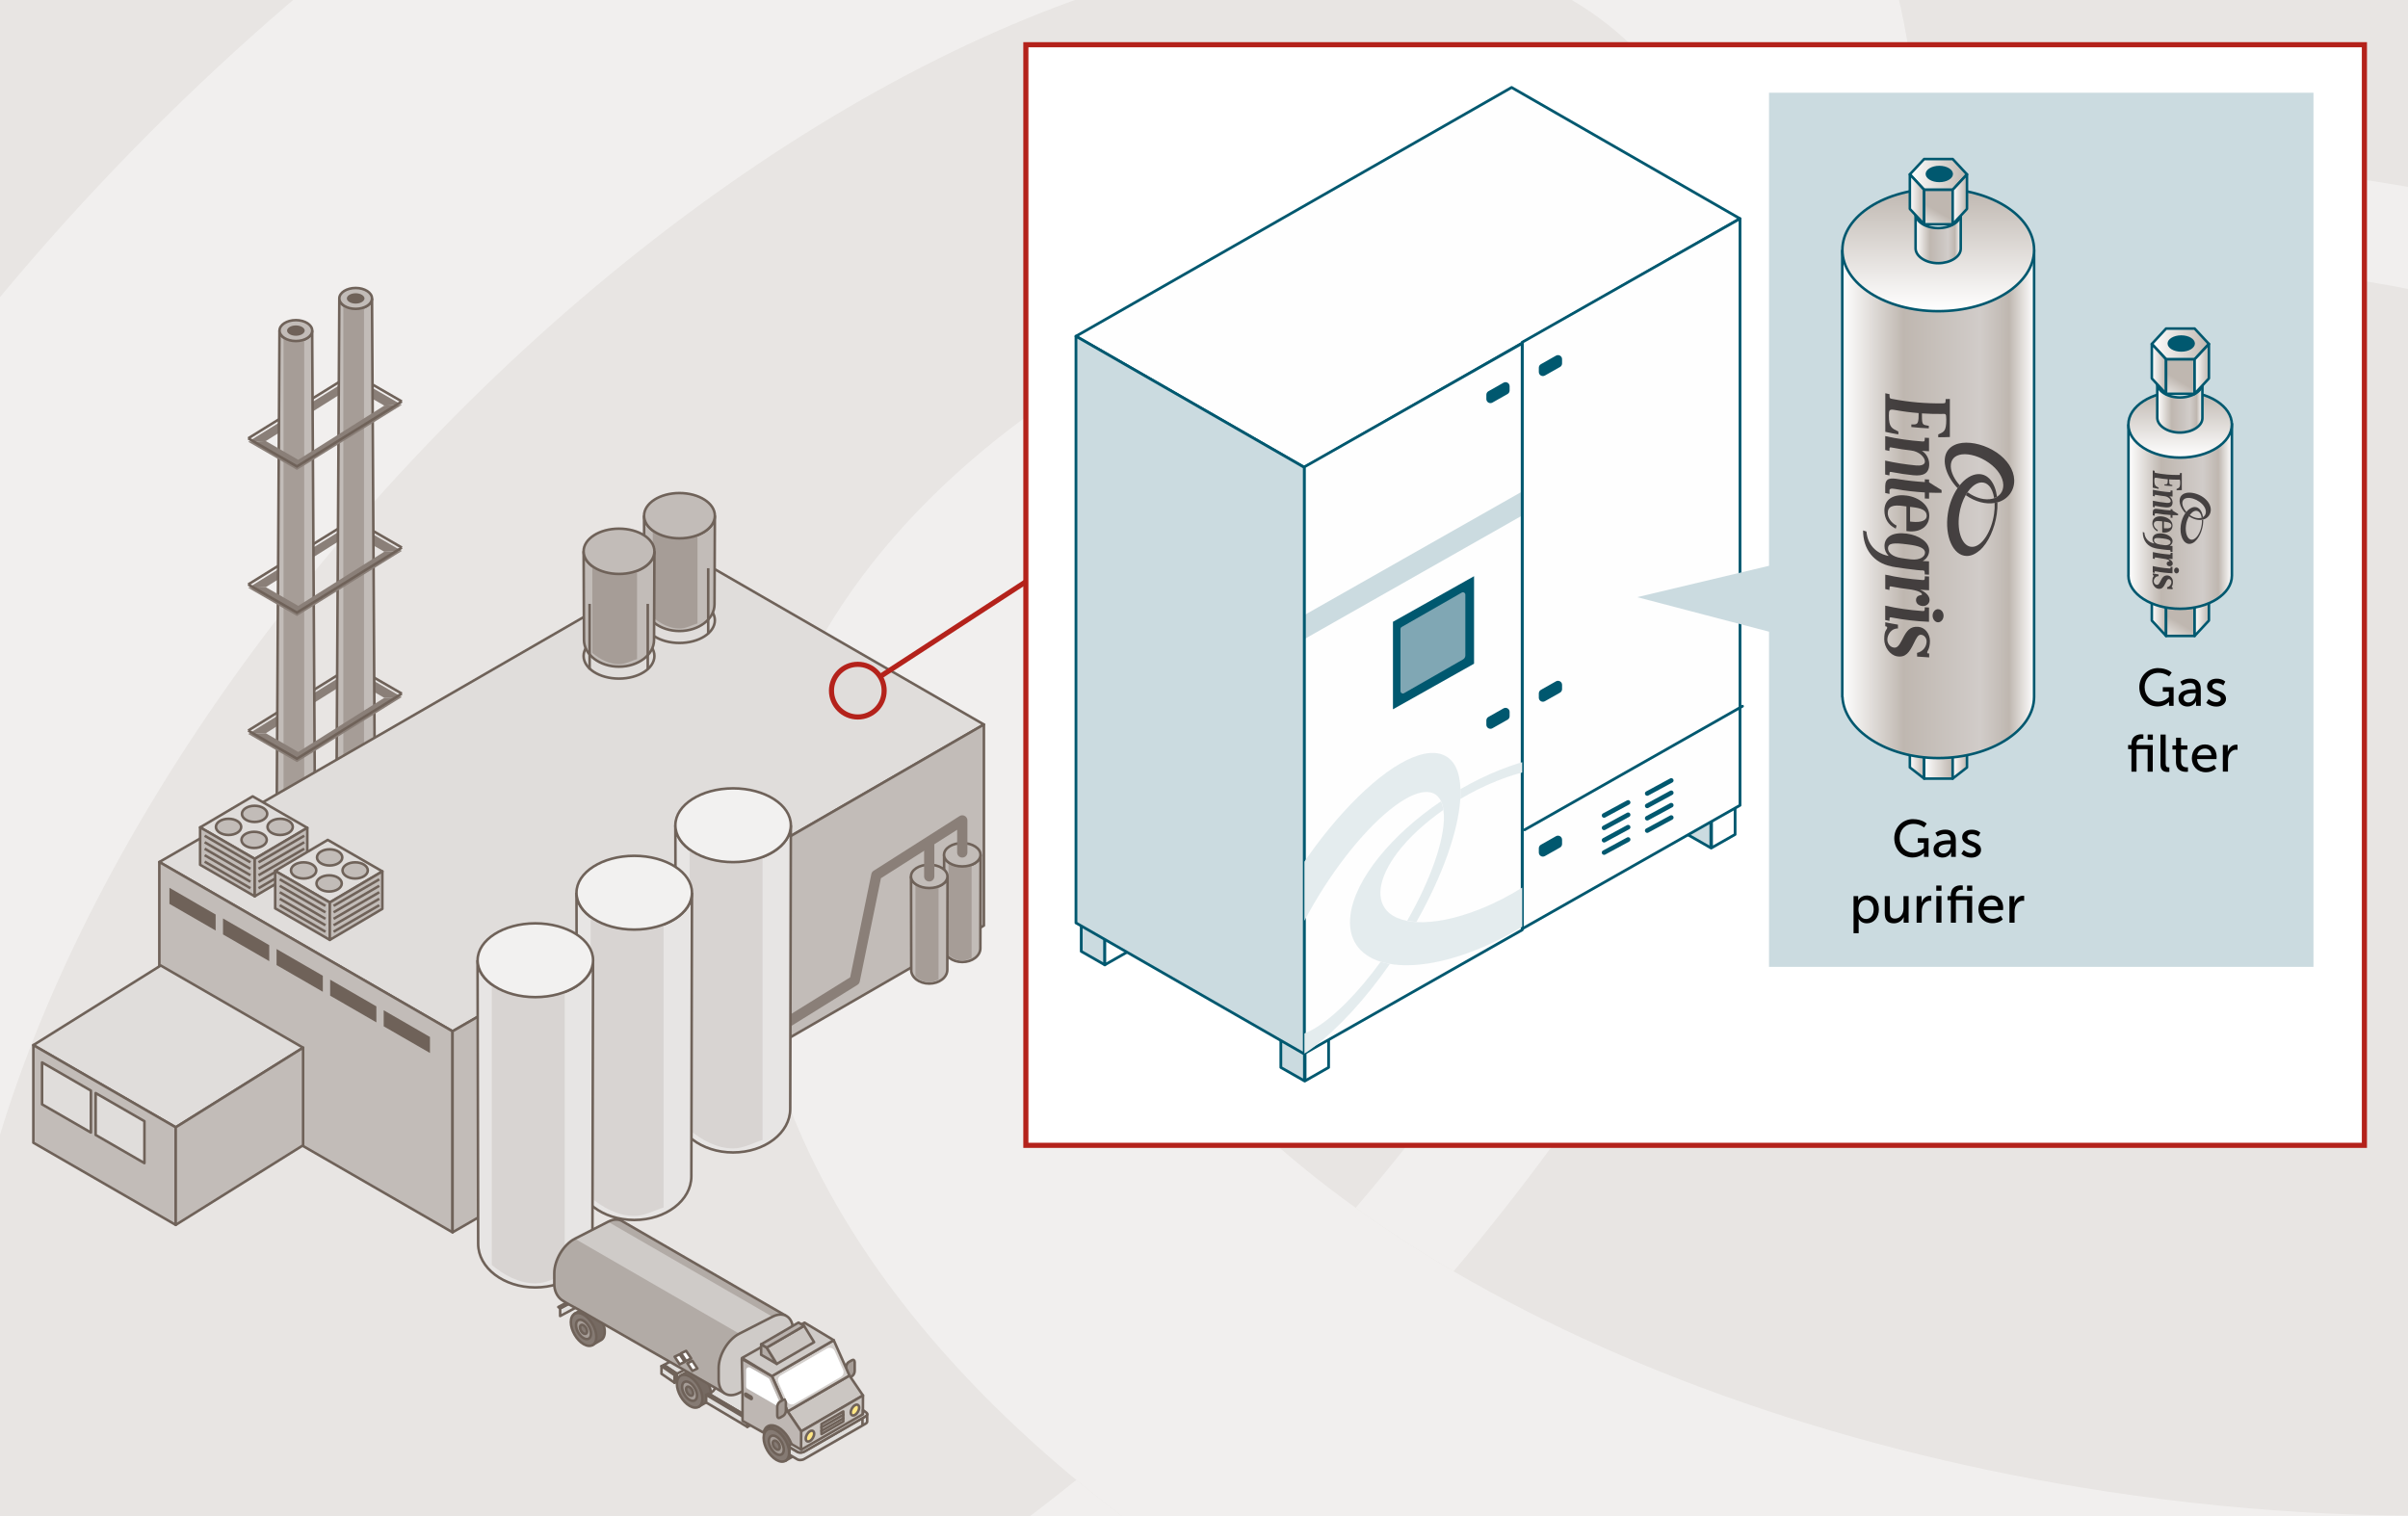 <?xml version="1.0" encoding="UTF-8"?>
<svg xmlns="http://www.w3.org/2000/svg" xmlns:xlink="http://www.w3.org/1999/xlink" viewBox="0 0 470 296">
  <rect x="0" y="0" width="470" height="296" fill="#808080" stroke="none"/>
  <defs>
    <style>
      .cls-1 {
        fill: url(#linear-gradient-8);
      }

      .cls-1, .cls-2, .cls-3, .cls-4, .cls-5, .cls-6, .cls-7, .cls-8, .cls-9, .cls-10, .cls-11, .cls-12, .cls-13, .cls-14, .cls-15, .cls-16, .cls-17, .cls-18, .cls-19, .cls-20, .cls-21, .cls-22, .cls-23, .cls-24, .cls-25, .cls-26, .cls-27, .cls-28, .cls-29, .cls-30, .cls-31, .cls-32, .cls-33 {
        stroke-width: .5px;
      }

      .cls-1, .cls-2, .cls-3, .cls-4, .cls-5, .cls-6, .cls-7, .cls-8, .cls-12, .cls-13, .cls-14, .cls-15, .cls-17, .cls-22, .cls-23, .cls-24, .cls-25, .cls-26, .cls-27, .cls-28, .cls-29, .cls-30, .cls-31, .cls-32, .cls-34, .cls-35 {
        stroke: #00586f;
      }

      .cls-1, .cls-2, .cls-3, .cls-4, .cls-9, .cls-10, .cls-11, .cls-12, .cls-13, .cls-14, .cls-15, .cls-16, .cls-36, .cls-37, .cls-34, .cls-33 {
        stroke-miterlimit: 10;
      }

      .cls-2 {
        fill: url(#linear-gradient-5);
      }

      .cls-3 {
        fill: url(#linear-gradient-7);
      }

      .cls-4 {
        fill: url(#linear-gradient-6);
      }

      .cls-38 {
        clip-path: url(#clippath);
      }

      .cls-39, .cls-40, .cls-37, .cls-21, .cls-34, .cls-35, .cls-33 {
        fill: none;
      }

      .cls-39, .cls-41, .cls-42, .cls-43, .cls-44, .cls-45, .cls-46, .cls-47, .cls-48, .cls-49, .cls-50, .cls-51, .cls-52, .cls-53, .cls-54, .cls-55, .cls-56, .cls-57, .cls-58, .cls-59, .cls-60, .cls-61, .cls-62, .cls-63, .cls-64, .cls-65, .cls-66, .cls-67 {
        stroke-width: 0px;
      }

      .cls-68 {
        mix-blend-mode: multiply;
      }

      .cls-5 {
        fill: url(#linear-gradient-4);
      }

      .cls-5, .cls-6, .cls-7, .cls-8, .cls-40, .cls-17, .cls-18, .cls-19, .cls-20, .cls-21, .cls-22, .cls-23, .cls-24, .cls-25, .cls-26, .cls-27, .cls-28, .cls-29, .cls-30, .cls-31, .cls-32, .cls-35 {
        stroke-linejoin: round;
      }

      .cls-6 {
        fill: url(#linear-gradient-2);
      }

      .cls-7 {
        fill: url(#linear-gradient-3);
      }

      .cls-8 {
        fill: url(#linear-gradient-9);
      }

      .cls-69 {
        clip-path: url(#clippath-1);
      }

      .cls-70 {
        clip-path: url(#clippath-4);
      }

      .cls-71 {
        clip-path: url(#clippath-3);
      }

      .cls-72 {
        clip-path: url(#clippath-2);
      }

      .cls-9 {
        fill: #e7e5e4;
      }

      .cls-9, .cls-11, .cls-16, .cls-19, .cls-20, .cls-21, .cls-33 {
        stroke: #6f6259;
      }

      .cls-40 {
        stroke: #8a7f78;
        stroke-width: 2px;
      }

      .cls-40, .cls-21, .cls-34, .cls-35 {
        stroke-linecap: round;
      }

      .cls-10, .cls-18 {
        fill: #6f6259;
        stroke: #c2bcb8;
      }

      .cls-11, .cls-20 {
        fill: #c2bcb8;
      }

      .cls-12 {
        fill: url(#linear-gradient-19);
      }

      .cls-13 {
        fill: url(#linear-gradient-17);
      }

      .cls-14 {
        fill: url(#linear-gradient-18);
      }

      .cls-15 {
        fill: url(#linear-gradient-20);
      }

      .cls-16 {
        fill: #f2f1f0;
      }

      .cls-36, .cls-37 {
        stroke: #b4221b;
      }

      .cls-36, .cls-62 {
        fill: #fff;
      }

      .cls-17 {
        fill: url(#linear-gradient);
      }

      .cls-19 {
        fill: #e0dddb;
      }

      .cls-73 {
        opacity: .4;
      }

      .cls-74 {
        opacity: .48;
      }

      .cls-75 {
        opacity: .8;
      }

      .cls-41 {
        fill: #766a62;
      }

      .cls-41, .cls-42, .cls-43, .cls-44, .cls-45 {
        fill-rule: evenodd;
      }

      .cls-42, .cls-54 {
        fill: #a69d97;
      }

      .cls-43 {
        fill: #e1dfdd;
      }

      .cls-44 {
        fill: #ffe784;
      }

      .cls-45 {
        fill: #857a73;
      }

      .cls-22 {
        fill: url(#linear-gradient-11);
      }

      .cls-23 {
        fill: url(#linear-gradient-12);
      }

      .cls-24 {
        fill: url(#linear-gradient-13);
      }

      .cls-25 {
        fill: url(#linear-gradient-10);
      }

      .cls-26 {
        fill: url(#linear-gradient-16);
      }

      .cls-27 {
        fill: url(#linear-gradient-15);
      }

      .cls-28 {
        fill: url(#linear-gradient-22);
      }

      .cls-29 {
        fill: url(#linear-gradient-14);
      }

      .cls-30 {
        fill: url(#linear-gradient-23);
      }

      .cls-31 {
        fill: url(#linear-gradient-21);
      }

      .cls-32 {
        fill: url(#linear-gradient-24);
      }

      .cls-76 {
        isolation: isolate;
      }

      .cls-34 {
        stroke-width: .9px;
      }

      .cls-46 {
        fill: #3e2f2c;
      }

      .cls-47 {
        fill: #231f20;
      }

      .cls-48 {
        fill: #cfcbc8;
      }

      .cls-49 {
        fill: #cbc6c2;
      }

      .cls-50 {
        fill: #cbdbe0;
      }

      .cls-51 {
        fill: #d4d0cd;
      }

      .cls-52 {
        fill: #bdb5af;
      }

      .cls-53 {
        fill: #beb7b3;
      }

      .cls-55 {
        fill: #b2aba6;
      }

      .cls-56 {
        fill: #d8d4d2;
      }

      .cls-57 {
        fill: #b4aca7;
      }

      .cls-58 {
        fill: #8a7f78;
      }

      .cls-59 {
        fill: #b8cdd4;
      }

      .cls-60 {
        fill: #bab3af;
      }

      .cls-61 {
        fill: #80a7b4;
      }

      .cls-63 {
        fill: #e8e5e3;
      }

      .cls-64 {
        fill: #e4ecee;
      }

      .cls-65 {
        fill: #fefefe;
      }

      .cls-66 {
        fill: #010101;
      }

      .cls-67 {
        fill: #00586f;
      }

      .cls-35 {
        stroke-width: .54px;
      }
    </style>
    <clipPath id="clippath">
      <rect class="cls-39" x="0" width="470" height="296"/>
    </clipPath>
    <clipPath id="clippath-1">
      <polygon class="cls-39" points="254.6 91.13 254.6 205.63 297.11 181.51 297.11 67.01 254.6 91.13"/>
    </clipPath>
    <clipPath id="clippath-2">
      <rect class="cls-39" x="241.21" y="146.98" width="76.16" height="61.81"/>
    </clipPath>
    <linearGradient id="linear-gradient" x1="372.77" y1="142.76" x2="383.92" y2="142.76" gradientUnits="userSpaceOnUse">
      <stop offset="0" stop-color="#fff"/>
      <stop offset="1" stop-color="#bfb7b0"/>
    </linearGradient>
    <linearGradient id="linear-gradient-2" y1="147.37" x2="375.56" y2="147.37" xlink:href="#linear-gradient"/>
    <linearGradient id="linear-gradient-3" x1="375.56" y1="148.46" x2="381.13" y2="148.46" xlink:href="#linear-gradient"/>
    <linearGradient id="linear-gradient-4" x1="381.13" y1="147.37" y2="147.37" xlink:href="#linear-gradient"/>
    <linearGradient id="linear-gradient-5" x1="359.59" y1="98.37" x2="397.02" y2="98.37" gradientUnits="userSpaceOnUse">
      <stop offset="0" stop-color="#fff"/>
      <stop offset=".32" stop-color="#bfb7b0"/>
      <stop offset=".72" stop-color="#d1ccc9"/>
      <stop offset=".87" stop-color="#bfb7b0"/>
      <stop offset="1" stop-color="#fff"/>
    </linearGradient>
    <linearGradient id="linear-gradient-6" x1="378.31" y1="60.74" x2="378.31" y2="36.81" xlink:href="#linear-gradient"/>
    <linearGradient id="linear-gradient-7" x1="373.9" y1="46.54" x2="382.71" y2="46.54" xlink:href="#linear-gradient-5"/>
    <linearGradient id="linear-gradient-8" x1="378.31" y1="44.52" x2="378.31" y2="38.88" xlink:href="#linear-gradient"/>
    <linearGradient id="linear-gradient-9" y1="34.04" y2="34.04" xlink:href="#linear-gradient"/>
    <linearGradient id="linear-gradient-10" y1="38.91" x2="375.56" y2="38.91" xlink:href="#linear-gradient"/>
    <linearGradient id="linear-gradient-11" x1="375.19" y1="45.83" x2="377.95" y2="41.1" xlink:href="#linear-gradient"/>
    <linearGradient id="linear-gradient-12" x1="381.13" y1="38.91" y2="38.91" xlink:href="#linear-gradient"/>
    <linearGradient id="linear-gradient-13" x1="420" y1="114.39" x2="431.14" y2="114.39" xlink:href="#linear-gradient"/>
    <linearGradient id="linear-gradient-14" x1="420" y1="119.26" x2="422.78" y2="119.26" xlink:href="#linear-gradient"/>
    <linearGradient id="linear-gradient-15" x1="422.41" y1="126.18" x2="425.17" y2="121.45" xlink:href="#linear-gradient"/>
    <linearGradient id="linear-gradient-16" x1="428.35" y1="119.26" x2="431.14" y2="119.26" xlink:href="#linear-gradient"/>
    <linearGradient id="linear-gradient-17" x1="415.42" y1="100.84" x2="435.62" y2="100.84" xlink:href="#linear-gradient-5"/>
    <linearGradient id="linear-gradient-18" x1="425.52" y1="89.31" x2="425.52" y2="76.4" xlink:href="#linear-gradient"/>
    <linearGradient id="linear-gradient-19" x1="421.07" y1="79.59" x2="429.88" y2="79.59" xlink:href="#linear-gradient-5"/>
    <linearGradient id="linear-gradient-20" x1="425.48" y1="77.58" x2="425.48" y2="71.94" xlink:href="#linear-gradient"/>
    <clipPath id="clippath-3">
      <rect class="cls-39" x="145.62" y="266.89" width="6.53" height="7.41"/>
    </clipPath>
    <clipPath id="clippath-4">
      <rect class="cls-39" x="145.62" y="266.89" width="6.53" height="7.41"/>
    </clipPath>
    <linearGradient id="linear-gradient-21" x1="420" y1="67.14" x2="431.14" y2="67.14" xlink:href="#linear-gradient"/>
    <linearGradient id="linear-gradient-22" x1="420" y1="72" x2="422.78" y2="72" xlink:href="#linear-gradient"/>
    <linearGradient id="linear-gradient-23" x1="422.41" y1="78.92" x2="425.17" y2="74.19" xlink:href="#linear-gradient"/>
    <linearGradient id="linear-gradient-24" x1="428.35" y1="72" x2="431.14" y2="72" xlink:href="#linear-gradient"/>
  </defs>
  <g class="cls-76">
    <g id="Layer_1" data-name="Layer 1">
      <path class="cls-52" d="m469.18.82v294.36H.82V.82h468.36M470,0H0v296h470V0h0Z"/>
      <g class="cls-38">
        <rect class="cls-63" x="-340.38" y="-5.06" width="1150.18" height="305.63"/>
        <g class="cls-73">
          <path class="cls-62" d="m374.43,29.79c-1.24-35.3-12.67-65.69-35.33-86.96-22.1-20.75-53.14-31.09-89.78-29.92-72.7,2.31-160.91,49.62-230.21,123.47-69.32,73.86-110.95,164.89-108.63,237.59,1.15,36.63,13.45,66.95,35.54,87.69,60.61,56.86,181.02,29.78,283.19-58.31-6.73-4.67-13.1-9.5-19.12-14.48-46.52,37.54-96.7,60.39-138.5,61.72-23.67.75-43.5-5.74-57.36-18.74-13.87-13.02-21.6-32.42-22.35-56.11-1.73-54.64,32.23-125.91,88.6-185.95C136.91,29.66,205.9-8.75,260.53-10.47c23.65-.74,43.48,5.74,57.34,18.76,7.08,6.65,12.54,14.98,16.31,24.68,2.37,6.11,4.01,12.79,5.01,19.92.51,3.72.9,7.52,1.03,11.48,1.6,50.28-27.09,114.62-75.62,171.39,6,4.31,12.37,8.45,19.11,12.39,54.85-65.21,86.36-137.68,90.38-198.74.44-6.68.56-13.23.34-19.61Z"/>
          <path class="cls-62" d="m688.88,151.05c-43.8-58.06-133.33-102.85-233.65-116.87-27.72-3.87-54.84-5.23-80.8-4.39.22,6.38.1,12.92-.34,19.61,24.16-1.15,49.61,0,75.42,3.6,122.89,17.19,215.41,84.75,206.24,150.6-9.24,65.86-116.74,105.43-239.63,88.25-50.14-7.01-96.33-22.62-132.41-43.7-6.74-3.94-13.11-8.09-19.11-12.39-14.67-10.56-27.05-22.1-36.35-34.42-14.79-19.62-21.15-40.39-18.4-60.09,2.75-19.7,14.57-37.93,34.16-52.72,23.53-17.76,56.81-29.85,95.17-35.63-.99-7.13-2.64-13.81-5.01-19.92-101.32,12.94-177.39,61.68-186.83,129.11-6.27,44.86,18.12,89.84,62.75,126.79,6.02,4.98,12.39,9.81,19.12,14.48,46.23,32.09,108.63,56.35,179.11,66.21,156.81,21.92,294.93-35.47,307.88-127.91,4.2-30-5.24-61.33-27.33-90.6Z"/>
        </g>
      </g>
      <rect class="cls-36" x="200.23" y="8.73" width="261.26" height="214.83"/>
      <g>
        <polygon class="cls-65" points="210.01 65.63 295.04 17.07 339.62 42.68 254.6 91.24 210.01 65.63"/>
        <polygon class="cls-35" points="210.01 65.63 295.04 17.07 339.62 42.68 254.6 91.24 210.01 65.63"/>
        <polygon class="cls-50" points="254.6 210.98 250 208.36 250 182.98 254.6 185.6 254.6 210.98"/>
        <polygon class="cls-35" points="254.6 210.98 250 208.36 250 182.98 254.6 185.6 254.6 210.98"/>
        <polygon class="cls-65" points="254.73 210.98 259.32 208.36 259.32 182.98 254.73 185.6 254.73 210.98"/>
        <polygon class="cls-35" points="254.73 210.98 259.32 208.36 259.32 182.98 254.73 185.6 254.73 210.98"/>
        <polygon class="cls-50" points="215.64 188.33 211.04 185.7 211.04 160.32 215.64 162.95 215.64 188.33"/>
        <polygon class="cls-35" points="215.64 188.33 211.04 185.7 211.04 160.32 215.64 162.95 215.64 188.33"/>
        <polygon class="cls-65" points="215.64 188.33 220.24 185.7 220.24 160.32 215.64 162.95 215.64 188.33"/>
        <polygon class="cls-35" points="215.64 188.33 220.24 185.7 220.24 160.32 215.64 162.95 215.64 188.33"/>
        <polygon class="cls-50" points="333.93 165.5 329.34 162.88 329.34 137.5 333.93 140.12 333.93 165.5"/>
        <polygon class="cls-35" points="333.93 165.5 329.34 162.88 329.34 137.5 333.93 140.12 333.93 165.5"/>
        <polygon class="cls-65" points="334.06 165.5 338.66 162.88 338.66 137.5 334.06 140.12 334.06 165.5"/>
        <polygon class="cls-35" points="334.06 165.5 338.66 162.88 338.66 137.5 334.06 140.12 334.06 165.5"/>
        <polygon class="cls-50" points="254.6 205.74 210.01 180.14 210.01 65.63 254.6 91.24 254.6 205.74"/>
        <polygon class="cls-35" points="254.6 205.74 210.01 180.14 210.01 65.63 254.6 91.24 254.6 205.74"/>
        <polygon class="cls-65" points="297.11 181.51 297.11 67.01 254.6 91.13 254.6 205.63 297.11 181.51"/>
        <polygon class="cls-50" points="297.11 100.62 297.11 95.93 254.6 120.05 254.6 124.74 297.11 100.62"/>
        <polygon class="cls-65" points="339.62 157.19 339.62 42.68 297.11 66.8 297.11 181.3 339.62 157.19"/>
        <g>
          <line class="cls-34" x1="313.09" y1="159.17" x2="317.78" y2="156.63"/>
          <line class="cls-34" x1="313.09" y1="161.59" x2="317.78" y2="159.04"/>
          <line class="cls-34" x1="313.09" y1="164" x2="317.78" y2="161.46"/>
          <line class="cls-34" x1="313.09" y1="166.41" x2="317.78" y2="163.87"/>
        </g>
        <g>
          <line class="cls-34" x1="321.51" y1="154.88" x2="326.2" y2="152.34"/>
          <line class="cls-34" x1="321.51" y1="157.3" x2="326.2" y2="154.75"/>
          <line class="cls-34" x1="321.51" y1="159.71" x2="326.2" y2="157.17"/>
          <line class="cls-34" x1="321.51" y1="162.12" x2="326.2" y2="159.58"/>
        </g>
        <polygon class="cls-35" points="297.11 181.51 297.11 67.01 254.6 91.13 254.6 205.63 297.11 181.51"/>
        <polygon class="cls-35" points="339.62 157.19 339.62 42.68 297.11 66.8 297.11 181.3 339.62 157.19"/>
        <polygon class="cls-67" points="287.71 129.55 287.71 112.47 271.88 121.37 271.88 138.45 287.71 129.55"/>
        <path class="cls-67" d="m294.65,76.22v-.83c0-.61-.66-.99-1.19-.69l-2.95,1.67c-.25.14-.4.41-.4.69v.83c0,.61.66.99,1.19.69l2.95-1.67c.25-.14.4-.41.4-.69Z"/>
        <path class="cls-67" d="m294.65,139.79v-.83c0-.61-.66-.99-1.19-.69l-2.95,1.67c-.25.14-.4.41-.4.69v.83c0,.61.66.99,1.19.69l2.95-1.67c.25-.14.4-.41.4-.69Z"/>
        <path class="cls-67" d="m304.89,70.94v-.83c0-.61-.66-.99-1.19-.69l-2.95,1.67c-.25.14-.4.41-.4.69v.83c0,.61.66.99,1.19.69l2.95-1.67c.25-.14.4-.41.4-.69Z"/>
        <path class="cls-67" d="m304.89,134.51v-.83c0-.61-.66-.99-1.19-.69l-2.95,1.67c-.25.14-.4.41-.4.69v.83c0,.61.66.99,1.19.69l2.95-1.67c.25-.14.4-.41.4-.69Z"/>
        <path class="cls-67" d="m304.89,164.74v-.83c0-.61-.66-.99-1.19-.69l-2.95,1.67c-.25.14-.4.41-.4.69v.83c0,.61.66.99,1.19.69l2.95-1.67c.25-.14.4-.41.4-.69Z"/>
        <path class="cls-61" d="m286.01,127.93v-11.85c0-.36-.39-.59-.7-.41l-11.72,6.71c-.15.08-.24.24-.24.41v12.1c0,.36.39.59.7.41l11.51-6.59c.28-.16.45-.45.45-.77"/>
        <g class="cls-69">
          <g class="cls-68">
            <g class="cls-72">
              <path class="cls-64" d="m285.06,154.03c-.11-3.38-1.18-5.75-3.32-6.66-2.08-.89-5.01-.3-8.47,1.69-6.86,3.97-15.2,13.11-21.75,23.87-6.56,10.75-10.51,21.76-10.31,28.73.1,3.51,1.25,5.83,3.34,6.72,5.71,2.43,17.08-6.39,26.74-20.23-.63-.11-1.23-.25-1.8-.43-4.4,6.05-9.14,10.85-13.08,13.13-2.23,1.29-4.11,1.68-5.41,1.12-1.31-.56-2.03-2.05-2.1-4.32-.15-5.24,3.07-13.93,8.4-22.68,5.34-8.76,11.86-16.05,17.02-19.02,2.23-1.29,4.1-1.67,5.41-1.12.67.28,1.18.82,1.53,1.56.22.47.38,1.05.47,1.68.05.34.08.68.1,1.07.14,4.82-2.58,12.56-7.17,20.58.56.11,1.16.19,1.8.23,5.19-9.17,8.18-17.85,8.57-24.01.05-.68.06-1.32.04-1.93"/>
              <path class="cls-64" d="m314.71,149.69c-4.12-3.4-12.56-3.17-22.03.62-2.62,1.05-5.17,2.3-7.62,3.72.02.61,0,1.25-.04,1.93,2.28-1.35,4.68-2.55,7.12-3.52,11.59-4.64,20.31-2.81,19.43,4.08-.88,6.89-11.04,16.27-22.64,20.91-4.73,1.89-9.09,2.75-12.49,2.55-.63-.04-1.23-.12-1.8-.23-1.39-.28-2.55-.77-3.43-1.49-1.39-1.15-1.99-2.85-1.72-4.91.27-2.06,1.39-4.44,3.24-6.89,2.22-2.94,5.37-5.83,8.99-8.37-.09-.64-.25-1.21-.47-1.68-9.56,6.46-16.76,15.12-17.66,22.17-.6,4.7,1.69,7.83,5.89,9.14.57.17,1.17.32,1.8.42,4.35.76,10.24-.09,16.89-2.75,14.8-5.92,27.85-18.61,29.09-28.28.4-3.14-.48-5.71-2.56-7.43"/>
            </g>
          </g>
        </g>
        <line class="cls-35" x1="340.1" y1="137.85" x2="297.58" y2="161.97"/>
      </g>
      <polygon class="cls-50" points="451.55 188.73 345.28 188.73 345.28 123.3 319.55 116.56 345.28 110.44 345.28 18.1 451.55 18.1 451.55 188.73"/>
      <g>
        <g>
          <g>
            <polygon class="cls-17" points="381.13 140.59 375.56 140.59 372.77 142.76 375.56 144.94 381.13 144.94 383.92 142.76 381.13 140.59"/>
            <polygon class="cls-6" points="375.56 151.97 372.77 149.8 372.77 142.76 375.56 144.94 375.56 151.97"/>
            <rect class="cls-7" x="375.56" y="144.94" width="5.57" height="7.04"/>
            <polygon class="cls-5" points="383.92 149.8 381.13 151.97 381.13 144.94 383.92 142.76 383.92 149.8"/>
            <path class="cls-67" d="m381.19,142.86c0,.49-1.2.88-2.67.88s-2.67-.4-2.67-.88,1.2-.88,2.67-.88,2.67.4,2.67.88Z"/>
          </g>
          <path class="cls-2" d="m397.02,48.78c0,2.69-8.38,4.87-18.72,4.87s-18.71-2.18-18.72-4.87v87.23c0,.12,0-.12.03,0,.31,6.44,8.56,11.96,18.7,11.96s18.71-5.36,18.71-11.96V48.78h0Z"/>
          <g class="cls-75">
            <g>
              <path class="cls-47" d="m372.07,96.73c-2.53-.34-4.27.74-4.27,2.92,0,1.55.72,2.77,2.1,3.47.04.02.08.04.12.06.06-.2.11-.39.17-.59-.03-.02-.07-.04-.1-.05-.9-.46-1.63-1.44-1.63-2.38,0-1.3.97-1.7,3.11-1.38,0,0,.44.06.53.07v4.8c.07,0,.14.02.22.03,2.53.32,4.24-.98,4.24-3.04,0-1.98-1.94-3.58-4.49-3.92m.74,2.22c.1.01.2.02.3.03,1.99.21,2.95.66,2.95,1.71,0,.89-1.01,1.36-2.9,1.16-.12-.01-.24-.03-.35-.04v-2.86Z"/>
              <path class="cls-47" d="m378.27,118.9c-.57,0-1.06.57-1.06,1.27,0,.69.49,1.3,1.06,1.3.59,0,1.08-.58,1.08-1.29,0-.71-.48-1.27-1.08-1.27"/>
              <path class="cls-47" d="m368.79,95.73c.03-.31.26-.45,1.18-.28,1.89.34,3.8.56,5.72.67v1.18c.28.02.55.03.83.04v-1.18c.81.03,1.62.04,2.44.03v-.53c-.81-.49-1.63-.99-2.44-1.52,0-.18,0-.36,0-.54-.28-.01-.55-.02-.83-.04v.54c-1.69-.1-3.38-.28-5.06-.56-1.71-.29-2.64-.24-2.67,1.35,0,0,0,0,0,0v1.34c.28.06.56.12.84.18v-.7Z"/>
              <path class="cls-47" d="m374.41,122.35c-1.59-.14-2.27.82-2.98,2.2-.06.11-.11.22-.17.33-.59,1.13-.97,1.64-1.65,1.52-.86-.16-1.23-.95-1.23-1.55,0-1.01.82-2.24,2.07-2.17,0-.25,0-.5,0-.75-.83-.14-1.66-.29-2.48-.47v.78c.07.02.14.03.2.05.14.03.18.12.18.23,0,.13-.1.28-.23.47-.24.36-.35.91-.35,1.79,0,1.53,1.12,3.09,2.49,3.33,1.7.29,2.42-.78,3.29-2.56,0,0,0,0,0,0,.52-1.08.84-1.69,1.39-1.65.59.04,1.1.59,1.1,1.3,0,1.03-.72,2-1.87,2.24,0,.24.01.48.02.72.78.07,1.57.12,2.35.16,0-.26,0-.51,0-.77-.08,0-.15,0-.23-.01-.12,0-.16-.04-.16-.18,0-.13.14-.37.22-.54.15-.31.33-.93.32-1.71-.02-1.43-.97-2.65-2.28-2.76"/>
              <path class="cls-47" d="m368.51,107.03c0-1.03,1.07-1.13,3.86-.76,2.22.27,3.36.73,3.36,1.6,0,.76-.94,1.51-2.72,1.32-.66-.07-1.32-.16-1.97-.27-1.59-.25-2.53-1-2.53-1.89m-4.87-3.52c0,1.84.5,3.43,1.49,4.68.92,1.16,2.27,2,3.92,2.33,0,.12,6.05.92,6.06.81.27.02.39.02.46.1.07.08.11.16.11.54v.16c.28.02.56.03.83.04,0-.87,0-1.74,0-2.6-.41-.02-.82-.04-1.23-.06.79-.44,1.26-1.2,1.26-2.05,0-1.65-1.94-2.97-4.39-3.3-2.57-.34-4.33.53-4.33,2.43,0,.72.25,1.33.81,1.92,0,0-.35-.06-.57-.13-.62-.17-1.63-.58-2.44-1.47-.77-.84-1.21-1.9-1.32-3.16-.22-.07-.44-.14-.66-.21Z"/>
              <path class="cls-47" d="m368.79,121.2v-.16c0-.37.03-.45.1-.51.07-.06.19-.03.45.02,2.37.45,4.77.73,7.17.82,0-.93,0-1.86,0-2.79-.28-.01-.56-.02-.83-.04v.16c0,.37-.03.46-.11.52-.07.07-.19.06-.46.04-2.4-.17-4.79-.51-7.15-1.04,0,.93,0,1.87,0,2.8.27.06.55.12.82.18Z"/>
              <path class="cls-47" d="m379.88,81.88c0,2.41-.51,2.42-1.57,2.92,0,.18,0,.36,0,.55.76,0,1.51-.01,2.27-.05v-7.43c-.28.01-.55.02-.83.03v.22c0,.37-.03.46-.11.53-.08.07-.19.07-.46.08-3.29.05-6.58-.23-9.83-.86-.27-.05-.38-.07-.45-.16-.07-.09-.1-.18-.1-.55v-.22c-.27-.06-.55-.11-.82-.18v7.53c.85.19,1.7.36,2.55.5,0-.19,0-.37,0-.56-1.29-.64-1.85-.81-1.85-3.13,0-1.12.09-1.27,1.26-1.06,1.5.27,3.02.47,4.54.59v.48c0,1.88-.4,1.73-1.42,1.74,0,.17,0,.33,0,.5,1.13.13,2.26.21,3.4.26,0-.16.01-.32.02-.49-1.17-.23-1.35-.06-1.35-1.96v-.47c1.26.09,2.52.12,3.77.11.84-.01.98-.2.98,1.07"/>
              <path class="cls-47" d="m368.79,92.65c0-.37.03-.45.1-.51.07-.06.19-.03.45.02,1.35.26,2.7.46,4.06.6,2.04.21,3.15-.37,3.15-2.18,0-1.09-.63-2.11-1.43-2.58.46.03.93.06,1.39.08,0-.87,0-1.73,0-2.6-.28-.01-.56-.02-.83-.04v.16c0,.37-.03.46-.11.52-.07.07-.19.06-.46.04-2.4-.17-4.79-.51-7.15-1.04v2.72c.27.06.55.12.82.18v-.16c0-.37.03-.45.1-.51.07-.06.19-.03.45.02,1.22.24,2.44.42,3.67.56,1.58.18,2.71,1.32,2.71,2.16,0,.67-.88.85-1.74.76-2.02-.19-4.03-.5-6.02-.95v2.72c.27.06.55.12.82.18v-.16Z"/>
              <path class="cls-47" d="m376.62,117.1c0-.72-.63-1.48-1.86-1.99,0,0-.01,0-.02,0,.59.05,1.18.08,1.78.1,0-.89,0-1.78,0-2.68-.28-.01-.55-.02-.83-.04v.16c0,.37-.03.46-.11.52-.08.07-.19.06-.46.04-2.4-.17-4.79-.52-7.15-1.04,0,.92,0,1.85,0,2.77,0,0,0,0,0,0v.04c.27.06.55.12.82.18v-.16c0-.37.03-.45.1-.51.07-.06.19-.03.46.02,1.06.2,2.13.37,3.2.5,1.72.21,2.59.67,2.59,1.01,0,.15-.19.13-.51.21-.39.09-.66.44-.66.87,0,.68.48,1.13,1.31,1.19.75.05,1.34-.49,1.34-1.18"/>
              <path class="cls-47" d="m389.87,98.06c.99-.28,1.84-.84,2.43-1.64.58-.78.87-1.74.84-2.73-.06-1.99-1.36-3.97-3.43-5.37-2.07-1.4-4.66-2.11-6.75-1.87-1.05.13-1.92.52-2.52,1.15-1.64,1.7-.87,5.05,1.66,7.7.13-.2.27-.38.42-.56-1.07-1.19-1.73-2.55-1.76-3.7-.02-.65.17-1.21.54-1.61.37-.4.93-.65,1.61-.74,1.57-.19,3.6.45,5.29,1.65,1.7,1.2,2.76,2.79,2.81,4.29.02.65-.16,1.24-.53,1.72-.19.24-.42.45-.69.62-.17.11-.36.2-.56.27-.1.04-.21.07-.32.1-1.42.37-3.25-.1-4.87-1.26-.12.18-.24.37-.36.57,1.86,1.31,3.92,1.82,5.64,1.53.19-.03.37-.07.55-.12"/>
              <path class="cls-47" d="m386.42,107.44c1.65-1.48,2.92-4.26,3.32-7.12.11-.79.15-1.55.13-2.26-.18.05-.36.09-.55.12.03.66,0,1.37-.11,2.1-.49,3.5-2.41,6.47-4.29,6.46-1.88,0-3.01-2.91-2.51-6.33.2-1.4.66-2.71,1.26-3.77.11-.2.23-.39.36-.57.3-.44.63-.82.99-1.13.56-.48,1.15-.75,1.71-.77.56-.02,1.08.2,1.49.65.5.54.84,1.38,1,2.4.2-.07.39-.16.56-.27-.36-2.71-1.72-4.46-3.64-4.41-1.28.04-2.57.86-3.63,2.17-.14.18-.28.36-.42.56-.92,1.34-1.63,3.09-1.91,5.04-.64,4.33,1,8.14,3.65,8.21.86.02,1.75-.37,2.59-1.12"/>
            </g>
          </g>
          <ellipse class="cls-4" cx="378.31" cy="48.78" rx="18.71" ry="11.96"/>
          <path class="cls-3" d="m382.71,41.7c0,.63-1.97,1.15-4.41,1.15s-4.41-.51-4.41-1.15c0,0,0,6.82,0,6.85.07,1.52,2.02,2.82,4.4,2.82s4.41-1.26,4.41-2.82v-6.85h0Z"/>
          <ellipse class="cls-1" cx="378.31" cy="41.7" rx="4.41" ry="2.82"/>
        </g>
        <g>
          <polygon class="cls-8" points="381.13 31.04 375.56 31.04 372.77 34.04 375.56 37.05 381.13 37.05 383.92 34.04 381.13 31.04"/>
          <polygon class="cls-25" points="375.56 43.78 372.77 40.78 372.77 34.04 375.56 37.05 375.56 43.78"/>
          <rect class="cls-22" x="375.56" y="37.05" width="5.57" height="6.73"/>
          <polygon class="cls-23" points="383.92 40.78 381.13 43.78 381.13 37.05 383.92 34.04 383.92 40.78"/>
          <path class="cls-67" d="m381.19,33.96c0,.88-1.2,1.6-2.67,1.6s-2.67-.72-2.67-1.6,1.2-1.6,2.67-1.6,2.67.72,2.67,1.6Z"/>
        </g>
      </g>
      <g>
        <g>
          <polygon class="cls-24" points="428.35 111.39 422.78 111.39 420 114.39 422.78 117.4 428.35 117.4 431.14 114.39 428.35 111.39"/>
          <polygon class="cls-29" points="422.78 124.13 420 121.13 420 114.39 422.78 117.4 422.78 124.13"/>
          <rect class="cls-27" x="422.78" y="117.4" width="5.57" height="6.73"/>
          <polygon class="cls-26" points="431.14 121.13 428.35 124.13 428.35 117.4 431.14 114.39 431.14 121.13"/>
          <path class="cls-67" d="m428.41,114.31c0,.88-1.2,1.6-2.67,1.6s-2.67-.72-2.67-1.6,1.2-1.6,2.67-1.6,2.67.72,2.67,1.6Z"/>
        </g>
        <path class="cls-13" d="m435.62,82.86c0,1.45-4.52,2.63-10.09,2.63s-10.09-1.17-10.09-2.63v29.34c0,.06-.01.11-.01.17,0,3.57,4.52,6.46,10.1,6.46s10.1-2.89,10.1-6.46v-29.51h0Z"/>
        <ellipse class="cls-14" cx="425.52" cy="82.86" rx="10.1" ry="6.46"/>
        <path class="cls-12" d="m429.88,74.76c0,.63-1.97,1.15-4.41,1.15s-4.41-.51-4.41-1.15c0,0,0,6.82,0,6.85.07,1.52,2.02,2.82,4.4,2.82s4.41-1.26,4.41-2.82v-6.85h0Z"/>
        <ellipse class="cls-15" cx="425.48" cy="74.76" rx="4.41" ry="2.82"/>
      </g>
      <g>
        <g>
          <polygon class="cls-58" points="75.01 79.17 68.67 75.52 51.88 86.09 48.45 86.23 68.92 73.54 78.43 79.03 75.01 79.17"/>
          <polyline class="cls-33" points="48.45 85.56 68.92 72.87 78.43 78.36"/>
          <polygon class="cls-58" points="75.01 107.69 68.67 104.03 51.88 114.61 48.45 114.75 68.92 102.06 78.43 107.55 75.01 107.69"/>
          <polyline class="cls-33" points="48.45 114.08 68.92 101.38 78.43 106.88"/>
          <polygon class="cls-58" points="75.01 136.21 68.67 132.55 51.88 143.12 48.45 143.27 68.92 130.57 78.43 136.06 75.01 136.21"/>
          <polyline class="cls-33" points="48.45 142.6 68.92 129.9 78.43 135.39"/>
          <g>
            <path class="cls-11" d="m65.65,158.82c0,1.33,1.69,2.41,3.77,2.41s3.77-1.08,3.77-2.41l-.58-100.57c0,1.13-1.43,2.04-3.19,2.04s-3.19-.91-3.19-2.04l-.58,100.57Z"/>
            <path class="cls-54" d="m67.01,59.58v101.09c.66.35,1.49.57,2.41.57.59,0,1.13-.09,1.63-.24V60c-.48.18-1.03.29-1.63.29-.97,0-1.82-.28-2.41-.71Z"/>
            <ellipse class="cls-11" cx="69.42" cy="58.25" rx="3.19" ry="2.04"/>
            <ellipse class="cls-10" cx="69.42" cy="58.25" rx="1.97" ry="1.26"/>
          </g>
          <g>
            <path class="cls-11" d="m53.97,165.1c0,1.33,1.69,2.41,3.77,2.41s3.77-1.08,3.77-2.41l-.58-100.57c0,1.13-1.43,2.04-3.19,2.04s-3.19-.91-3.19-2.04l-.58,100.57Z"/>
            <path class="cls-54" d="m55.34,65.85v101.09c.66.35,1.49.57,2.41.57.59,0,1.13-.09,1.63-.24v-100.99c-.48.18-1.03.29-1.63.29-.97,0-1.82-.28-2.41-.71Z"/>
            <ellipse class="cls-11" cx="57.75" cy="64.53" rx="3.19" ry="2.04"/>
            <ellipse class="cls-10" cx="57.75" cy="64.53" rx="1.97" ry="1.26"/>
          </g>
          <polygon class="cls-58" points="51.88 86.09 58.21 89.75 75.01 79.17 78.43 79.03 57.96 91.72 48.45 86.23 51.88 86.09"/>
          <polyline class="cls-33" points="78.43 78.36 57.96 91.05 48.45 85.56"/>
          <polygon class="cls-58" points="51.88 114.61 58.21 118.26 75.01 107.69 78.43 107.55 57.96 120.24 48.45 114.75 51.88 114.61"/>
          <polyline class="cls-33" points="78.43 106.88 57.96 119.57 48.45 114.08"/>
          <polygon class="cls-58" points="51.88 143.12 58.21 146.78 75.01 136.21 78.43 136.06 57.96 148.76 48.45 143.27 51.88 143.12"/>
          <polyline class="cls-33" points="78.43 135.39 57.96 148.09 48.45 142.6"/>
        </g>
        <g>
          <polygon class="cls-19" points="31.1 168.26 88.33 201.3 192.04 141.42 134.81 108.39 31.1 168.26"/>
          <polygon class="cls-20" points="88.33 240.54 88.33 201.3 31.1 168.26 31.1 207.5 88.33 240.54"/>
          <polygon class="cls-18" points="42.34 182.07 42.34 178.36 32.82 172.86 32.82 176.57 42.34 182.07"/>
          <polygon class="cls-18" points="52.8 188.04 52.8 184.34 43.28 178.84 43.28 182.54 52.8 188.04"/>
          <polygon class="cls-18" points="63.26 194.02 63.26 190.31 53.73 184.81 53.73 188.52 63.26 194.02"/>
          <polygon class="cls-18" points="73.71 199.99 73.71 196.29 64.19 190.79 64.19 194.49 73.71 199.99"/>
          <polygon class="cls-18" points="84.17 205.97 84.17 202.26 74.64 196.76 74.64 200.47 84.17 205.97"/>
          <polygon class="cls-20" points="88.33 240.54 88.33 201.3 192.04 141.42 192.04 180.66 88.33 240.54"/>
          <g>
            <path class="cls-11" d="m184.29,185.09c0,1.49,1.58,2.69,3.53,2.69s3.53-1.21,3.53-2.69l.04-18.25c0,1.26-1.6,2.28-3.56,2.28s-3.56-1.02-3.56-2.28l.04,18.25Z"/>
            <path class="cls-54" d="m185.13,168.32v18.07c.74.61,1.66,1.13,2.69,1.13.65,0,1.26-.35,1.82-.52v-18.21c-.53.2-1.15.33-1.82.33-1.08,0-2.03-.31-2.69-.8Z"/>
            <ellipse class="cls-11" cx="187.82" cy="166.84" rx="3.56" ry="2.28"/>
          </g>
          <g>
            <path class="cls-11" d="m177.84,189.3c0,1.49,1.58,2.69,3.53,2.69s3.53-1.21,3.53-2.69l.04-18.25c0,1.26-1.6,2.28-3.56,2.28s-3.56-1.02-3.56-2.28l.04,18.25Z"/>
            <path class="cls-54" d="m178.68,172.54v18.07c.74.61,1.66,1.13,2.69,1.13.65,0,1.26-.35,1.82-.52v-18.21c-.53.2-1.15.33-1.82.33-1.08,0-2.03-.31-2.69-.8Z"/>
            <ellipse class="cls-11" cx="181.37" cy="171.06" rx="3.56" ry="2.28"/>
          </g>
          <polyline class="cls-40" points="187.82 166.39 187.82 160.14 171.05 170.81 166.83 191.39 141.3 207.25"/>
          <line class="cls-40" x1="181.37" y1="171.06" x2="181.37" y2="164.81"/>
        </g>
        <g>
          <polygon class="cls-19" points="39.06 161.5 49.72 167.65 59.98 161.59 49.32 155.44 39.06 161.5"/>
          <polygon class="cls-20" points="49.72 174.95 49.72 167.65 39.06 161.5 39.06 168.8 49.72 174.95"/>
          <polygon class="cls-20" points="49.72 174.95 49.72 167.65 59.98 161.59 59.98 168.9 49.72 174.95"/>
          <ellipse class="cls-11" cx="44.61" cy="161.4" rx="2.47" ry="1.58"/>
          <ellipse class="cls-11" cx="49.69" cy="158.86" rx="2.47" ry="1.58"/>
          <ellipse class="cls-11" cx="49.6" cy="163.94" rx="2.47" ry="1.58"/>
          <ellipse class="cls-11" cx="54.68" cy="161.4" rx="2.47" ry="1.58"/>
          <g>
            <line class="cls-20" x1="48.88" y1="168.32" x2="39.95" y2="163.13"/>
            <line class="cls-20" x1="48.88" y1="169.58" x2="39.95" y2="164.4"/>
            <line class="cls-20" x1="48.88" y1="170.84" x2="39.95" y2="165.66"/>
            <line class="cls-20" x1="48.88" y1="172.11" x2="39.95" y2="166.93"/>
            <line class="cls-20" x1="48.88" y1="173.37" x2="39.95" y2="168.19"/>
          </g>
          <g>
            <line class="cls-20" x1="50.46" y1="168.32" x2="59.39" y2="163.13"/>
            <line class="cls-20" x1="50.46" y1="169.58" x2="59.39" y2="164.4"/>
            <line class="cls-20" x1="50.46" y1="170.84" x2="59.39" y2="165.66"/>
            <line class="cls-20" x1="50.46" y1="172.11" x2="59.39" y2="166.93"/>
            <line class="cls-20" x1="50.46" y1="173.37" x2="59.39" y2="168.19"/>
          </g>
        </g>
        <g>
          <polygon class="cls-19" points="53.71 170 64.37 176.15 74.63 170.09 63.97 163.94 53.71 170"/>
          <polygon class="cls-20" points="64.37 183.46 64.37 176.15 53.71 170 53.71 177.3 64.37 183.46"/>
          <polygon class="cls-20" points="64.37 183.46 64.37 176.15 74.63 170.09 74.63 177.4 64.37 183.46"/>
          <ellipse class="cls-11" cx="59.26" cy="169.9" rx="2.47" ry="1.58"/>
          <ellipse class="cls-11" cx="64.34" cy="167.36" rx="2.47" ry="1.58"/>
          <ellipse class="cls-11" cx="64.24" cy="172.44" rx="2.47" ry="1.58"/>
          <ellipse class="cls-11" cx="69.32" cy="169.9" rx="2.47" ry="1.58"/>
          <g>
            <line class="cls-20" x1="63.53" y1="176.82" x2="54.6" y2="171.64"/>
            <line class="cls-20" x1="63.53" y1="178.08" x2="54.6" y2="172.9"/>
            <line class="cls-20" x1="63.53" y1="179.35" x2="54.6" y2="174.16"/>
            <line class="cls-20" x1="63.53" y1="180.61" x2="54.6" y2="175.43"/>
            <line class="cls-20" x1="63.53" y1="181.87" x2="54.6" y2="176.69"/>
          </g>
          <g>
            <line class="cls-20" x1="65.11" y1="176.82" x2="74.03" y2="171.64"/>
            <line class="cls-20" x1="65.11" y1="178.08" x2="74.03" y2="172.9"/>
            <line class="cls-20" x1="65.11" y1="179.35" x2="74.03" y2="174.16"/>
            <line class="cls-20" x1="65.11" y1="180.61" x2="74.03" y2="175.43"/>
            <line class="cls-20" x1="65.11" y1="181.87" x2="74.03" y2="176.69"/>
          </g>
        </g>
        <g>
          <path class="cls-9" d="m131.94,216.44c0,4.7,4.99,8.51,11.15,8.51s11.15-3.81,11.15-8.51l.12-55.36c0,3.98-5.04,7.2-11.27,7.2s-11.27-3.23-11.27-7.2l.12,55.36Z"/>
          <path class="cls-56" d="m134.6,165.76v54.81c2.35,1.92,5.25,3.59,8.5,3.59,2.07,0,4-1.12,5.74-1.65v-55.27c-1.69.64-3.63,1.04-5.74,1.04-3.41,0-6.43-.99-8.5-2.52Z"/>
          <ellipse class="cls-16" cx="143.09" cy="161.08" rx="11.27" ry="7.2"/>
        </g>
        <g>
          <path class="cls-9" d="m112.64,229.62c0,4.7,4.99,8.51,11.15,8.51s11.15-3.81,11.15-8.51l.12-55.36c0,3.98-5.04,7.2-11.27,7.2s-11.27-3.23-11.27-7.2l.12,55.36Z"/>
          <path class="cls-56" d="m115.29,178.94v54.81c2.35,1.92,5.25,3.59,8.5,3.59,2.07,0,4-1.12,5.74-1.65v-55.27c-1.69.64-3.63,1.04-5.74,1.04-3.41,0-6.43-.99-8.5-2.52Z"/>
          <ellipse class="cls-16" cx="123.79" cy="174.25" rx="11.27" ry="7.2"/>
        </g>
        <g>
          <path class="cls-9" d="m93.33,242.79c0,4.7,4.99,8.51,11.15,8.51s11.15-3.81,11.15-8.51l.12-55.36c0,3.98-5.04,7.2-11.27,7.2s-11.27-3.23-11.27-7.2l.12,55.36Z"/>
          <path class="cls-56" d="m95.99,192.11v54.81c2.35,1.92,5.25,3.59,8.5,3.59,2.07,0,4-1.12,5.74-1.65v-55.27c-1.69.64-3.63,1.04-5.74,1.04-3.41,0-6.43-.99-8.5-2.52Z"/>
          <ellipse class="cls-16" cx="104.49" cy="187.43" rx="11.27" ry="7.2"/>
        </g>
        <g>
          <polygon class="cls-19" points="6.51 204 34.3 220.04 59.16 204.5 31.37 188.46 6.51 204"/>
          <polygon class="cls-20" points="34.3 239.09 34.3 220.04 6.51 204 6.51 223.05 34.3 239.09"/>
          <polygon class="cls-20" points="34.3 239.09 34.3 220.04 59.16 204.5 59.16 223.55 34.3 239.09"/>
        </g>
        <g>
          <ellipse class="cls-33" cx="132.62" cy="121.08" rx="6.91" ry="4.42"/>
          <path class="cls-11" d="m125.78,117.95c0,2.88,3.06,5.22,6.84,5.22s6.84-2.34,6.84-5.22l.07-17.3c0,2.44-3.09,4.42-6.91,4.42s-6.91-1.98-6.91-4.42l.07,17.3Z"/>
          <path class="cls-54" d="m127.41,103.53v16.96c1.44,1.18,3.22,2.2,5.21,2.2,1.27,0,2.45-.68,3.52-1.01v-17.24c-1.03.39-2.23.64-3.52.64-2.09,0-3.94-.61-5.21-1.55Z"/>
          <line class="cls-33" x1="138.23" y1="110.91" x2="138.23" y2="123.73"/>
          <line class="cls-33" x1="126.89" y1="110.91" x2="126.89" y2="123.73"/>
          <ellipse class="cls-11" cx="132.62" cy="100.66" rx="6.91" ry="4.42"/>
        </g>
        <g>
          <ellipse class="cls-33" cx="120.82" cy="128.04" rx="6.91" ry="4.42"/>
          <path class="cls-11" d="m113.98,124.91c0,2.88,3.06,5.22,6.84,5.22s6.84-2.34,6.84-5.22l.07-17.3c0,2.44-3.09,4.42-6.91,4.42s-6.91-1.98-6.91-4.42l.07,17.3Z"/>
          <path class="cls-54" d="m115.61,110.49v16.96c1.44,1.18,3.22,2.2,5.21,2.2,1.27,0,2.45-.68,3.52-1.01v-17.24c-1.03.39-2.23.64-3.52.64-2.09,0-3.94-.61-5.21-1.55Z"/>
          <line class="cls-33" x1="126.43" y1="117.87" x2="126.43" y2="130.69"/>
          <line class="cls-33" x1="115.08" y1="117.87" x2="115.08" y2="130.69"/>
          <ellipse class="cls-11" cx="120.82" cy="107.61" rx="6.91" ry="4.42"/>
        </g>
        <polygon class="cls-19" points="17.74 221.06 17.74 212.88 8.21 207.38 8.21 215.56 17.74 221.06"/>
        <polygon class="cls-19" points="28.19 227.03 28.19 218.85 18.67 213.36 18.67 221.53 28.19 227.03"/>
      </g>
      <circle class="cls-37" cx="167.43" cy="134.81" r="5.14"/>
      <line class="cls-37" x1="171.77" y1="132.07" x2="200.26" y2="113.53"/>
      <g>
        <polygon class="cls-43" points="113.87 252.94 113.87 254.44 109.33 256.88 109.33 255.39 113.87 252.94"/>
        <polygon class="cls-21" points="113.87 252.94 113.87 254.44 109.33 256.88 109.33 255.39 113.87 252.94"/>
        <polygon class="cls-43" points="109.33 255.39 113.87 252.94 113.51 252.71 108.97 255.12 109.33 255.39"/>
        <polyline class="cls-21" points="109.33 255.39 113.87 252.94 113.51 252.71 108.97 255.12 109.33 255.39"/>
        <path class="cls-43" d="m138.3,272.03c.11-.04.34-.15.61-.3.9-.48.92-1.77.04-2.28l-3.42-2.01c-.59-.34-1.31-.36-1.91-.05l-1.49.76-2.55-1.72,12.51-6.62,12.69,6.41-8.44,10.55-8.04-4.74Z"/>
        <path class="cls-21" d="m138.3,272.03c.11-.04.34-.15.61-.3.9-.48.92-1.77.04-2.28l-3.42-2.01c-.59-.34-1.31-.36-1.91-.05l-1.49.76-2.55-1.72,12.51-6.62,12.69,6.41-8.44,10.55-8.04-4.74Z"/>
        <polygon class="cls-43" points="132.12 268.15 132.12 269.65 131.66 269.9 131.66 268.42 132.12 268.15"/>
        <polygon class="cls-21" points="132.12 268.15 132.12 269.65 131.66 269.9 131.66 268.42 132.12 268.15"/>
        <polygon class="cls-43" points="131.66 268.42 132.12 268.15 129.58 266.43 129.11 266.66 131.66 268.42"/>
        <polyline class="cls-21" points="131.66 268.42 132.12 268.15 129.58 266.43 129.11 266.66 131.66 268.42"/>
        <polygon class="cls-43" points="131.65 269.89 131.66 268.42 129.11 266.66 129.11 268.15 131.65 269.89"/>
        <polygon class="cls-21" points="131.65 269.89 131.66 268.42 129.11 266.66 129.11 268.15 131.65 269.89"/>
        <polygon class="cls-41" points="138.73 271.88 138.72 271.73 138.71 271.57 138.68 271.42 138.66 271.26 138.62 271.11 138.58 270.95 138.54 270.8 138.49 270.64 138.43 270.49 138.37 270.33 138.31 270.18 138.24 270.02 138.17 269.87 138.09 269.72 138.01 269.58 137.92 269.43 137.83 269.29 137.74 269.15 137.64 269.01 137.54 268.88 137.43 268.75 137.33 268.63 137.22 268.51 137.1 268.39 136.99 268.28 136.87 268.17 136.75 268.07 136.63 267.97 136.5 267.88 136.38 267.8 136.25 267.72 136 267.59 135.75 267.49 135.51 267.42 135.28 267.39 135.06 267.38 134.86 267.41 134.67 267.46 134.49 267.55 133.68 268.02 132.83 268.51 136.35 274.6 136.54 274.48 136.54 274.48 137.42 273.97 137.6 273.87 138.01 273.64 138.17 273.52 138.31 273.39 138.43 273.22 138.54 273.03 138.62 272.82 138.68 272.58 138.72 272.31 138.73 272.03 138.73 271.88"/>
        <polygon class="cls-21" points="138.73 271.88 138.72 271.73 138.71 271.57 138.68 271.42 138.66 271.26 138.62 271.11 138.58 270.95 138.54 270.8 138.49 270.64 138.43 270.49 138.37 270.33 138.31 270.18 138.24 270.02 138.17 269.87 138.09 269.72 138.01 269.58 137.92 269.43 137.83 269.29 137.74 269.15 137.64 269.01 137.54 268.88 137.43 268.75 137.33 268.63 137.22 268.51 137.1 268.39 136.99 268.28 136.87 268.17 136.75 268.07 136.63 267.97 136.5 267.88 136.38 267.8 136.25 267.72 136 267.59 135.75 267.49 135.51 267.42 135.28 267.39 135.06 267.38 134.86 267.41 134.67 267.46 134.49 267.55 133.68 268.02 132.83 268.51 136.35 274.6 136.54 274.48 136.54 274.48 137.42 273.97 137.6 273.87 138.01 273.64 138.17 273.52 138.31 273.39 138.43 273.22 138.54 273.03 138.62 272.82 138.68 272.58 138.72 272.31 138.73 272.03 138.73 271.88"/>
        <path class="cls-45" d="m134.61,268.68c1.37.79,2.49,2.72,2.49,4.31s-1.11,2.23-2.49,1.43c-1.37-.79-2.49-2.72-2.49-4.3s1.11-2.23,2.49-1.44"/>
        <path class="cls-21" d="m134.61,268.68c1.37.79,2.49,2.72,2.49,4.31s-1.11,2.23-2.49,1.43c-1.37-.79-2.49-2.72-2.49-4.3s1.11-2.23,2.49-1.44Z"/>
        <path class="cls-42" d="m134.59,269.86c.81.47,1.46,1.6,1.46,2.54,0,.93-.66,1.31-1.46.84-.81-.47-1.46-1.6-1.46-2.53s.66-1.31,1.46-.85"/>
        <path class="cls-21" d="m134.59,269.86c.81.47,1.46,1.6,1.46,2.54,0,.93-.66,1.31-1.46.84-.81-.47-1.46-1.6-1.46-2.53s.66-1.31,1.46-.85Z"/>
        <path class="cls-45" d="m134.59,270.76c.19.11.36.3.49.51.12.22.2.46.2.68s-.08.37-.2.44-.3.06-.49-.05c-.19-.11-.36-.3-.48-.51-.12-.22-.2-.46-.2-.68,0-.22.08-.37.2-.44.12-.07.3-.06.48.05"/>
        <path class="cls-21" d="m134.59,270.76c.19.11.36.3.49.51.12.22.2.46.2.68s-.08.37-.2.44-.3.06-.49-.05c-.19-.11-.36-.3-.48-.51-.12-.22-.2-.46-.2-.68,0-.22.08-.37.2-.44.12-.07.3-.06.48.05Z"/>
        <polygon class="cls-41" points="118.03 259.81 118.02 259.66 118.01 259.51 117.98 259.35 117.96 259.2 117.92 259.04 117.88 258.89 117.84 258.73 117.79 258.58 117.73 258.42 117.67 258.27 117.61 258.11 117.54 257.96 117.47 257.81 117.39 257.66 117.31 257.51 117.22 257.37 117.13 257.23 117.04 257.09 116.94 256.95 116.84 256.82 116.73 256.69 116.63 256.56 116.52 256.44 116.4 256.33 116.29 256.21 116.17 256.11 116.05 256 115.93 255.91 115.8 255.82 115.68 255.73 115.55 255.66 115.29 255.52 115.05 255.43 114.81 255.36 114.58 255.32 114.36 255.32 114.16 255.34 113.97 255.4 113.79 255.48 112.98 255.95 112.13 256.44 115.64 262.53 115.84 262.42 115.84 262.42 116.72 261.91 116.9 261.81 116.9 261.8 117.31 261.57 117.47 261.46 117.61 261.32 117.73 261.16 117.84 260.97 117.92 260.75 117.98 260.51 118.02 260.25 118.03 259.96 118.03 259.81"/>
        <polygon class="cls-21" points="118.03 259.81 118.02 259.66 118.01 259.51 117.98 259.35 117.96 259.2 117.92 259.04 117.88 258.89 117.84 258.73 117.79 258.58 117.73 258.42 117.67 258.27 117.61 258.11 117.54 257.96 117.47 257.81 117.39 257.66 117.31 257.51 117.22 257.37 117.13 257.23 117.04 257.09 116.94 256.95 116.84 256.82 116.73 256.69 116.63 256.56 116.52 256.44 116.4 256.33 116.29 256.21 116.17 256.11 116.05 256 115.93 255.91 115.8 255.82 115.68 255.73 115.55 255.66 115.29 255.52 115.05 255.43 114.81 255.36 114.58 255.32 114.36 255.32 114.16 255.34 113.97 255.4 113.79 255.48 112.98 255.95 112.13 256.44 115.64 262.53 115.84 262.42 115.84 262.42 116.72 261.91 116.9 261.81 116.9 261.8 117.31 261.57 117.47 261.46 117.61 261.32 117.73 261.16 117.84 260.97 117.92 260.75 117.98 260.51 118.02 260.25 118.03 259.96 118.03 259.81"/>
        <path class="cls-45" d="m113.91,256.62c1.37.79,2.49,2.72,2.49,4.31s-1.11,2.23-2.49,1.43c-1.37-.79-2.49-2.72-2.49-4.3s1.11-2.23,2.49-1.44"/>
        <path class="cls-21" d="m113.91,256.62c1.37.79,2.49,2.72,2.49,4.31s-1.11,2.23-2.49,1.43c-1.37-.79-2.49-2.72-2.49-4.3s1.11-2.23,2.49-1.44Z"/>
        <path class="cls-42" d="m113.89,257.8c.81.47,1.46,1.6,1.46,2.54s-.66,1.31-1.46.84c-.81-.47-1.46-1.6-1.46-2.54s.66-1.31,1.46-.85"/>
        <path class="cls-21" d="m113.89,257.8c.81.47,1.46,1.6,1.46,2.54s-.66,1.31-1.46.84c-.81-.47-1.46-1.6-1.46-2.54s.66-1.31,1.46-.85Z"/>
        <path class="cls-45" d="m113.89,258.69c.19.11.36.3.49.51.12.21.2.46.2.68,0,.22-.08.37-.2.44-.12.07-.3.06-.49-.05-.19-.11-.36-.3-.48-.51-.12-.22-.2-.46-.2-.68,0-.22.08-.37.2-.44.12-.07.3-.06.48.05"/>
        <path class="cls-21" d="m113.89,258.69c.19.11.36.3.49.51.12.21.2.46.2.68,0,.22-.08.37-.2.44-.12.07-.3.06-.49-.05-.19-.11-.36-.3-.48-.51-.12-.22-.2-.46-.2-.68,0-.22.08-.37.2-.44.12-.07.3-.06.48.05Z"/>
        <path class="cls-42" d="m166.3,265.49l-.64.37c-.29.17-.52.62-.52,1v1.73c0,.38.24.56.52.4l.64-.37c.29-.17.52-.62.52-1v-1.73c0-.38-.24-.56-.52-.4"/>
        <path class="cls-21" d="m166.3,265.49l-.64.37c-.29.17-.52.62-.52,1v1.73c0,.38.24.56.52.4l.64-.37c.29-.17.52-.62.52-1v-1.73c0-.38-.24-.56-.52-.4Z"/>
        <polygon class="cls-43" points="146.34 276.77 146.34 278.27 145.87 278.52 145.87 277.04 146.34 276.77"/>
        <polygon class="cls-21" points="146.34 276.77 146.34 278.27 145.87 278.52 145.87 277.04 146.34 276.77"/>
        <polygon class="cls-43" points="145.87 277.04 146.34 276.77 138.3 272.03 137.83 272.26 145.87 277.04"/>
        <polyline class="cls-21" points="145.87 277.04 146.34 276.77 138.3 272.03 137.83 272.26 145.87 277.04"/>
        <polygon class="cls-43" points="145.86 278.51 145.87 277.04 137.83 272.26 137.83 273.75 145.86 278.51"/>
        <polygon class="cls-21" points="145.86 278.51 145.87 277.04 137.83 272.26 137.83 273.75 145.86 278.51"/>
        <path class="cls-55" d="m112.21,241.79l6.47-3.31c1.17-.6,2.23-.56,2.97,0l31.64,18.28-11.96,15.13c-.87-.5-1.74-1-2.61-1.5-2.15-1.23-4.31-2.46-6.46-3.7-2.75-1.57-5.49-3.14-8.24-4.71-2.65-1.52-5.3-3.03-7.95-4.55-1.12-.64-2.23-1.28-3.35-1.92-1.02-.58-2.14-1.1-3.1-1.78-.92-.66-1.43-1.87-1.43-2.99v-2.23c0-2.58,1.8-5.59,4.02-6.72"/>
        <polygon class="cls-62" points="135.14 267.59 136.12 267.12 135.14 265.63 134.16 266.1 135.14 267.59"/>
        <polygon class="cls-21" points="135.14 267.59 136.12 267.12 135.14 265.63 134.16 266.1 135.14 267.59"/>
        <polygon class="cls-62" points="133.92 265.64 134.9 265.16 133.92 263.68 132.94 264.15 133.92 265.64"/>
        <polygon class="cls-21" points="133.92 265.64 134.9 265.16 133.92 263.68 132.94 264.15 133.92 265.64"/>
        <polygon class="cls-62" points="132.66 266.31 133.64 265.83 132.66 264.35 131.68 264.82 132.66 266.31"/>
        <polygon class="cls-21" points="132.66 266.31 133.64 265.83 132.66 264.35 131.68 264.82 132.66 266.31"/>
        <polygon class="cls-48" points="112.21 241.79 144.29 260.32 150.76 257.01 118.68 238.48 112.21 241.79"/>
        <path class="cls-21" d="m112.21,241.79l6.47-3.31c1.17-.6,2.23-.56,2.97,0l31.64,18.28-11.96,15.13c-.87-.5-1.74-1-2.61-1.5-2.15-1.23-4.31-2.46-6.46-3.7-2.75-1.57-5.49-3.14-8.24-4.71-2.65-1.52-5.3-3.03-7.95-4.55-1.12-.64-2.23-1.28-3.35-1.92-1.02-.58-2.14-1.1-3.1-1.78-.92-.66-1.43-1.87-1.43-2.99v-2.23c0-2.58,1.8-5.59,4.02-6.72Z"/>
        <path class="cls-48" d="m144.29,271.89l6.47-3.31c2.22-1.14,4.02-4.15,4.02-6.72v-2.23c0-2.58-1.8-3.75-4.02-2.61l-6.47,3.31c-2.22,1.14-4.02,4.15-4.02,6.72v2.23c0,2.58,1.8,3.75,4.02,2.61"/>
        <path class="cls-21" d="m144.29,271.89l6.47-3.31c2.22-1.14,4.02-4.15,4.02-6.72v-2.23c0-2.58-1.8-3.75-4.02-2.61l-6.47,3.31c-2.22,1.14-4.02,4.15-4.02,6.72v2.23c0,2.58,1.8,3.75,4.02,2.61Z"/>
        <path class="cls-46" d="m161.25,272.24c.05-.12.1-.24.17-.34,0,0,0,0,0,0,.04-.07.1-.13.15-.19.03-.03.05-.07.08-.09.08-.08.18-.15.27-.21l-12.07,7.02c-.1.06-.19.13-.27.21-.03.03-.06.07-.08.1-.05.06-.1.11-.14.17h0s0,0,0,0c-.04.06-.08.13-.11.2-.02.05-.04.09-.06.14,0,0,0,0,0,.01,0,0,0,0,0,.01-.02.05-.04.1-.05.15-.01.05-.03.1-.04.15,0,.03-.01.07-.02.1l12.07-7.02c.03-.15.07-.28.11-.41,0,0,0,0,0-.01"/>
        <polygon class="cls-41" points="155.67 282.42 155.66 282.27 155.64 282.12 155.62 281.97 155.59 281.81 155.56 281.66 155.52 281.5 155.48 281.34 155.43 281.19 155.37 281.03 155.31 280.88 155.25 280.72 155.18 280.57 155.1 280.42 155.03 280.27 154.94 280.12 154.86 279.98 154.77 279.84 154.67 279.7 154.58 279.56 154.47 279.43 154.37 279.3 154.26 279.17 154.15 279.05 154.04 278.93 153.92 278.82 153.81 278.72 153.69 278.61 153.56 278.52 153.44 278.43 153.31 278.34 153.19 278.27 152.93 278.14 152.68 278.04 152.45 277.97 152.22 277.93 152 277.93 151.8 277.96 151.6 278.01 151.43 278.09 150.62 278.56 149.77 279.05 153.28 285.14 153.48 285.03 153.48 285.03 154.36 284.52 154.54 284.42 154.94 284.18 155.1 284.07 155.25 283.93 155.37 283.77 155.48 283.58 155.56 283.36 155.62 283.12 155.66 282.86 155.67 282.57 155.67 282.42"/>
        <polygon class="cls-21" points="155.67 282.42 155.66 282.27 155.64 282.12 155.62 281.97 155.59 281.81 155.56 281.66 155.52 281.5 155.48 281.34 155.43 281.19 155.37 281.03 155.31 280.88 155.25 280.72 155.18 280.57 155.1 280.42 155.03 280.27 154.94 280.12 154.86 279.98 154.77 279.84 154.67 279.7 154.58 279.56 154.47 279.43 154.37 279.3 154.26 279.17 154.15 279.05 154.04 278.93 153.92 278.82 153.81 278.72 153.69 278.61 153.56 278.52 153.44 278.43 153.31 278.34 153.19 278.27 152.93 278.14 152.68 278.04 152.45 277.97 152.22 277.93 152 277.93 151.8 277.96 151.6 278.01 151.43 278.09 150.62 278.56 149.77 279.05 153.28 285.14 153.48 285.03 153.48 285.03 154.36 284.52 154.54 284.42 154.94 284.18 155.1 284.07 155.25 283.93 155.37 283.77 155.48 283.58 155.56 283.36 155.62 283.12 155.66 282.86 155.67 282.57 155.67 282.42"/>
        <path class="cls-45" d="m151.54,279.23c1.37.79,2.49,2.72,2.49,4.3s-1.11,2.23-2.49,1.43c-1.37-.79-2.49-2.72-2.49-4.3s1.11-2.23,2.49-1.44"/>
        <path class="cls-21" d="m151.54,279.23c1.37.79,2.49,2.72,2.49,4.3s-1.11,2.23-2.49,1.43c-1.37-.79-2.49-2.72-2.49-4.3s1.11-2.23,2.49-1.44Z"/>
        <path class="cls-42" d="m151.52,280.41c.81.47,1.46,1.6,1.46,2.54,0,.93-.66,1.31-1.46.84-.81-.47-1.46-1.6-1.46-2.53s.66-1.31,1.46-.85"/>
        <path class="cls-21" d="m151.52,280.41c.81.47,1.46,1.6,1.46,2.54,0,.93-.66,1.31-1.46.84-.81-.47-1.46-1.6-1.46-2.53s.66-1.31,1.46-.85Z"/>
        <path class="cls-45" d="m151.52,281.3c.19.11.36.3.48.51.12.21.2.46.2.68,0,.22-.08.37-.2.44-.12.07-.3.06-.48-.05-.19-.11-.36-.3-.49-.51-.12-.22-.2-.46-.2-.68,0-.22.08-.37.2-.44.12-.07.3-.06.49.05"/>
        <path class="cls-21" d="m151.52,281.3c.19.11.36.3.48.51.12.21.2.46.2.68,0,.22-.08.37-.2.44-.12.07-.3.06-.48-.05-.19-.11-.36-.3-.49-.51-.12-.22-.2-.46-.2-.68,0-.22.08-.37.2-.44.12-.07.3-.06.49.05Z"/>
        <polygon class="cls-49" points="153.73 275.51 165.8 268.5 168.44 272.39 156.37 279.4 153.73 275.51"/>
        <polygon class="cls-21" points="153.73 275.51 165.8 268.5 168.44 272.39 156.37 279.4 153.73 275.51"/>
        <polygon class="cls-51" points="150.66 268.61 162.73 261.6 165.8 268.5 153.73 275.51 150.66 268.61"/>
        <polygon class="cls-21" points="150.66 268.61 162.73 261.6 165.8 268.5 153.73 275.51 150.66 268.61"/>
        <polygon class="cls-49" points="156.37 279.4 168.44 272.38 168.42 276.83 156.35 283.84 156.37 279.4"/>
        <polygon class="cls-21" points="156.37 279.4 168.44 272.38 168.42 276.83 156.35 283.84 156.37 279.4"/>
        <path class="cls-53" d="m144.93,272.38l-.14-7.14,5.87,3.36,3.07,6.9,2.64,3.89-.02,4.44-1.6-.88c-.25-1.68-1.43-3.53-2.84-4.34-1.42-.82-2.59-.33-2.86,1.05l-4.12-2.31v-4.98Z"/>
        <path class="cls-21" d="m144.93,272.38l-.14-7.14,5.87,3.36,3.07,6.9,2.64,3.89-.02,4.44-1.6-.88c-.25-1.68-1.43-3.53-2.84-4.34-1.42-.82-2.59-.33-2.86,1.05l-4.12-2.31v-4.98Z"/>
        <g class="cls-74">
          <g class="cls-71">
            <g class="cls-70">
              <path class="cls-59" d="m152.1,273.54l-1.91-4.29c-.05-.1-.12-.19-.22-.25l-3.54-2.04c-.36-.21-.8.05-.8.46v3.18c0,.19.09.37.26.47l5.46,3.15c.45.26.97-.21.76-.68"/>
            </g>
          </g>
        </g>
        <path class="cls-62" d="m152.1,273.54l-1.91-4.29c-.05-.1-.12-.19-.22-.25l-3.54-2.04c-.36-.21-.8.05-.8.46v3.18c0,.19.09.37.26.47l5.46,3.15c.45.26.97-.21.76-.68"/>
        <path class="cls-43" d="m168.34,276.1v.69s0,0,0,0h0s.6-.34.6-.34l.13-.09.1-.1.06-.1.03-.1v1.45l-.03.1-.06.1-.1.1-.13.09-.6.35h0s-10.97,6.31-10.97,6.31h0l-.39.22-.08.04-.08.04-.08.03-.09.03-.09.02-.09.02h-.09s-.09.02-.09.02h-.09s-.09,0-.09,0h-.09s-.08-.02-.08-.02l-.08-.02-.08-.02-.07-.03-.07-.03-1.33-.78-.11-.08-.07-.09-.04-.1v-.1s0-1.45,0-1.45v.1s.04.1.04.1l.07.09.11.08,1.33.78.07.03.07.03.08.02.08.02h.08s.09.02.09.02h.09s.09,0,.09,0h.09s.09-.02.09-.02l.09-.02.09-.02.09-.03.08-.03.08-.03.08-.04.39-.22h0l10.71-6.19.25-.82Zm0,.69v1.45s0,0,0,0v-1.45Z"/>
        <path class="cls-21" d="m168.34,276.1v.69s0,0,0,0h0s.6-.34.6-.34l.13-.09.1-.1.06-.1.03-.1v1.45l-.03.1-.06.1-.1.1-.13.09-.6.35h0s-10.97,6.31-10.97,6.31h0l-.39.22-.08.04-.08.04-.08.03-.09.03-.09.02-.09.02h-.09s-.09.02-.09.02h-.09s-.09,0-.09,0h-.09s-.08-.02-.08-.02l-.08-.02-.08-.02-.07-.03-.07-.03-1.33-.78-.11-.08-.07-.09-.04-.1v-.1s0-1.45,0-1.45v.1s.04.1.04.1l.07.09.11.08,1.33.78.07.03.07.03.08.02.08.02h.08s.09.02.09.02h.09s.09,0,.09,0h.09s.09-.02.09-.02l.09-.02.09-.02.09-.03.08-.03.08-.03.08-.04.39-.22h0l10.71-6.19.25-.82Zm0,.69v1.45s0,0,0,0v-1.45Z"/>
        <path class="cls-43" d="m154.44,281.85l1.95,1.13,12.04-6.93v-.82s.61.46.61.46c.34.19.29.54-.09.76l-.6.35h0s-10.97,6.31-10.97,6.31h0l-.39.22c-.39.22-.98.25-1.31.05l-1.33-.78c-.34-.19-.29-.54.09-.76"/>
        <path class="cls-21" d="m154.44,281.85l1.95,1.13,12.04-6.93v-.82s.61.46.61.46c.34.19.29.54-.09.76l-.6.35h0s-10.97,6.31-10.97,6.31h0l-.39.22c-.39.22-.98.25-1.31.05l-1.33-.78c-.34-.19-.29-.54.09-.76Z"/>
        <path class="cls-44" d="m158.09,279.37c.45-.26.82-.05.82.47s-.37,1.16-.82,1.42c-.45.26-.82.05-.82-.47s.37-1.16.82-1.42"/>
        <path class="cls-21" d="m158.09,279.37c.45-.26.82-.05.82.47s-.37,1.16-.82,1.42c-.45.26-.82.05-.82-.47s.37-1.16.82-1.42Z"/>
        <path class="cls-44" d="m166.87,274.29c.45-.26.82-.05.82.47s-.37,1.16-.82,1.42c-.45.26-.82.05-.82-.47s.37-1.16.82-1.42"/>
        <path class="cls-21" d="m166.87,274.29c.45-.26.82-.05.82.47s-.37,1.16-.82,1.42c-.45.26-.82.05-.82-.47s.37-1.16.82-1.42Z"/>
        <path class="cls-42" d="m146.58,273.07l-.97-.56c-.09-.05-.17-.2-.17-.33,0-.13.08-.19.17-.13l.97.56c.1.05.17.2.17.33s-.08.19-.17.13"/>
        <path class="cls-21" d="m146.58,273.07l-.97-.56c-.09-.05-.17-.2-.17-.33,0-.13.08-.19.17-.13l.97.56c.1.05.17.2.17.33s-.08.19-.17.13Z"/>
        <path class="cls-42" d="m152.87,273.23l-.64.37c-.29.17-.52.62-.52,1v1.73c0,.38.24.56.52.4l.64-.37c.29-.17.52-.62.52-1v-1.73c0-.38-.24-.56-.52-.4"/>
        <path class="cls-21" d="m152.87,273.23l-.64.37c-.29.17-.52.62-.52,1v1.73c0,.38.24.56.52.4l.64-.37c.29-.17.52-.62.52-1v-1.73c0-.38-.24-.56-.52-.4Z"/>
        <polygon class="cls-49" points="160.34 279.92 164.6 277.47 164.6 275.51 160.34 277.97 160.34 279.92"/>
        <polygon class="cls-21" points="160.34 279.92 164.6 277.47 164.6 275.51 160.34 277.97 160.34 279.92"/>
        <line class="cls-49" x1="164.6" y1="276.16" x2="160.34" y2="278.61"/>
        <line class="cls-21" x1="164.6" y1="276.16" x2="160.34" y2="278.61"/>
        <line class="cls-49" x1="164.6" y1="276.85" x2="160.34" y2="279.3"/>
        <line class="cls-21" x1="164.6" y1="276.85" x2="160.34" y2="279.3"/>
        <polygon class="cls-48" points="144.83 265.07 157.03 258.18 162.73 261.6 150.66 268.61 144.83 265.07"/>
        <polygon class="cls-21" points="144.83 265.07 157.03 258.18 162.73 261.6 150.66 268.61 144.83 265.07"/>
        <polygon class="cls-57" points="148.56 262.4 149.65 263.03 151.61 266.22 148.56 264.44 148.56 262.4"/>
        <polygon class="cls-21" points="148.56 262.4 149.65 263.03 151.61 266.22 148.56 264.44 148.56 262.4"/>
        <polygon class="cls-49" points="156.94 258.79 158.9 261.98 151.61 266.22 149.65 263.03 156.94 258.79"/>
        <polygon class="cls-21" points="156.94 258.79 158.9 261.98 151.61 266.22 149.65 263.03 156.94 258.79"/>
        <polygon class="cls-60" points="155.85 258.16 156.94 258.79 149.65 263.03 148.56 262.4 155.85 258.16"/>
        <polygon class="cls-21" points="155.85 258.16 156.94 258.79 149.65 263.03 148.56 262.4 155.85 258.16"/>
        <path class="cls-62" d="m164.56,267.4l-1.64-3.69c-.26-.58-.96-.8-1.5-.49l-9.04,5.25c-.47.27-.66.85-.44,1.35l1.64,3.69c.26.58.96.8,1.5.49l9.04-5.25c.47-.27.66-.85.44-1.35"/>
      </g>
      <g class="cls-75">
        <g>
          <path class="cls-47" d="m422.03,100.81c-1.14-.15-1.92.33-1.92,1.31,0,.7.32,1.24.94,1.56.02,0,.04.02.05.03.03-.09.05-.18.08-.26-.02,0-.03-.02-.05-.02-.4-.21-.74-.65-.74-1.07,0-.58.44-.76,1.4-.62,0,0,.2.03.24.03v2.16s.07,0,.1.01c1.14.14,1.91-.44,1.91-1.37,0-.89-.87-1.61-2.02-1.76m.33,1s.09.01.14.02c.9.1,1.33.3,1.33.77,0,.4-.45.61-1.3.52-.05,0-.11-.01-.16-.02v-1.29Z"/>
          <path class="cls-47" d="m424.82,110.78c-.26,0-.48.26-.48.57,0,.31.22.58.48.58.27,0,.48-.26.48-.58,0-.32-.22-.57-.48-.57"/>
          <path class="cls-47" d="m420.56,100.36c.01-.14.12-.2.53-.13.85.15,1.71.25,2.57.3,0,.18,0,.35,0,.53.12,0,.25.01.37.02,0-.18,0-.35,0-.53.36.01.73.02,1.1.02,0-.08,0-.16,0-.24-.37-.22-.73-.45-1.1-.68,0-.08,0-.16,0-.24-.12,0-.25-.01-.37-.02,0,.08,0,.16,0,.24-.76-.04-1.52-.13-2.28-.25-.77-.13-1.19-.11-1.2.61,0,0,0,0,0,0,0,.2,0,.4,0,.6.13.03.25.06.38.08v-.31Z"/>
          <path class="cls-47" d="m423.09,112.33c-.72-.06-1.02.37-1.34.99-.03.05-.05.1-.08.15-.26.51-.44.74-.74.68-.39-.07-.55-.43-.55-.7,0-.45.37-1.01.93-.98,0-.11,0-.22,0-.34-.37-.06-.75-.13-1.12-.21v.35s.06.01.09.02c.06.01.08.05.08.11,0,.06-.05.13-.1.21-.11.16-.16.41-.16.81,0,.69.5,1.39,1.12,1.5.77.13,1.09-.35,1.48-1.15,0,0,0,0,0,0,.23-.49.38-.76.63-.74.26.02.49.27.49.58,0,.46-.32.9-.84,1.01,0,.11,0,.21.01.32.35.03.7.06,1.06.07,0-.12,0-.23,0-.35-.03,0-.07,0-.1,0-.05,0-.07-.02-.07-.08,0-.06.06-.17.1-.24.07-.14.15-.42.14-.77,0-.64-.44-1.19-1.02-1.24"/>
          <path class="cls-47" d="m420.43,105.44c0-.46.48-.51,1.73-.34,1,.12,1.51.33,1.51.72,0,.34-.42.68-1.22.59-.3-.03-.59-.07-.89-.12-.71-.11-1.14-.45-1.14-.85m-2.19-1.58c0,.83.22,1.54.67,2.1.42.52,1.02.9,1.76,1.05,0,.05,2.72.41,2.73.36.12,0,.17,0,.21.04.03.03.05.07.05.24v.07c.13,0,.25.01.38.02,0-.39,0-.78,0-1.17-.18,0-.37-.02-.55-.03.35-.2.57-.54.57-.92,0-.74-.87-1.34-1.97-1.48-1.15-.15-1.95.24-1.95,1.09,0,.32.11.6.36.86,0,0-.16-.03-.26-.06-.28-.08-.73-.26-1.1-.66-.35-.38-.54-.85-.59-1.42-.1-.03-.2-.06-.3-.1Z"/>
          <path class="cls-47" d="m420.56,111.82v-.07c0-.17.01-.2.05-.23.03-.03.08-.01.2.01,1.07.2,2.14.33,3.22.37,0-.42,0-.84,0-1.25-.12,0-.25-.01-.37-.02v.07c0,.17-.01.21-.05.24-.03.03-.09.03-.21.02-1.08-.07-2.15-.23-3.22-.47,0,.42,0,.84,0,1.26.12.03.25.05.37.08Z"/>
          <path class="cls-47" d="m425.54,94.13c0,1.08-.23,1.09-.71,1.31,0,.08,0,.16,0,.25.34,0,.68,0,1.02-.02v-3.34c-.12,0-.25.01-.37.01,0,.03,0,.07,0,.1,0,.17-.01.21-.05.24-.03.03-.09.03-.21.03-1.48.02-2.96-.1-4.42-.39-.12-.02-.17-.03-.2-.07-.03-.04-.05-.08-.05-.25,0-.03,0-.07,0-.1-.12-.03-.25-.05-.37-.08v3.38c.38.09.76.16,1.15.22,0-.08,0-.17,0-.25-.58-.29-.83-.37-.83-1.41,0-.5.04-.57.57-.48.68.12,1.36.21,2.04.27,0,.07,0,.14,0,.21,0,.84-.18.78-.64.78,0,.07,0,.15,0,.22.51.06,1.02.1,1.53.12,0-.07,0-.15,0-.22-.52-.1-.61-.03-.61-.88v-.21c.56.04,1.13.06,1.7.05.38,0,.44-.09.44.48"/>
          <path class="cls-47" d="m420.56,98.98c0-.17.01-.2.05-.23.03-.03.08-.01.2.01.61.12,1.21.21,1.82.27.92.09,1.42-.16,1.42-.98,0-.49-.28-.95-.64-1.16.21.01.42.03.63.03,0-.39,0-.78,0-1.17-.12,0-.25-.01-.37-.02,0,.02,0,.05,0,.07,0,.17-.01.21-.05.24-.03.03-.09.03-.21.02-1.08-.07-2.15-.23-3.21-.47,0,.41,0,.82,0,1.22.12.03.25.05.37.08v-.07c0-.17.01-.2.05-.23.03-.03.08-.01.2.01.55.11,1.1.19,1.65.25.71.08,1.22.59,1.22.97,0,.3-.4.38-.78.34-.91-.08-1.81-.23-2.71-.43,0,.41,0,.82,0,1.22.12.03.25.05.37.08v-.07Z"/>
          <path class="cls-47" d="m424.08,109.97c0-.32-.28-.66-.84-.9,0,0,0,0,0,0,.27.02.53.04.8.05,0-.4,0-.8,0-1.2-.12,0-.25-.01-.37-.02v.07c0,.17-.01.21-.05.24-.03.03-.09.03-.21.02-1.08-.07-2.15-.23-3.21-.47v1.25s0,0,0,0v.02c.12.03.25.05.37.08v-.07c0-.17.01-.2.05-.23.03-.03.08-.01.2.01.48.09.96.17,1.44.23.77.09,1.17.3,1.17.46,0,.07-.08.06-.23.1-.17.04-.3.2-.3.39,0,.31.21.51.59.53.33.02.6-.22.6-.53"/>
          <path class="cls-47" d="m430.04,101.41c.45-.12.83-.38,1.09-.74.26-.35.39-.78.38-1.23-.03-.89-.61-1.78-1.54-2.42-.93-.63-2.1-.95-3.03-.84-.47.06-.86.23-1.13.52-.74.77-.39,2.27.74,3.46.06-.09.12-.17.19-.25-.48-.54-.78-1.15-.79-1.66,0-.29.08-.54.24-.72.17-.18.42-.29.72-.33.7-.08,1.62.2,2.38.74.76.54,1.24,1.25,1.26,1.93,0,.29-.07.56-.24.77-.08.11-.19.2-.31.28-.08.05-.16.09-.25.12-.05.02-.1.03-.15.05-.64.16-1.46-.05-2.19-.57-.06.08-.11.17-.16.25.84.59,1.76.82,2.54.69.08-.01.17-.03.25-.06"/>
          <path class="cls-47" d="m428.48,105.63c.74-.67,1.31-1.91,1.49-3.2.05-.36.07-.7.06-1.01-.08.02-.16.04-.25.06.01.3,0,.61-.05.95-.22,1.57-1.08,2.91-1.93,2.91-.85,0-1.35-1.31-1.13-2.84.09-.63.29-1.22.57-1.69.05-.09.1-.17.16-.25.14-.2.29-.37.44-.51.25-.22.52-.34.77-.35.25,0,.48.09.67.29.23.24.38.62.45,1.08.09-.03.18-.07.25-.12-.16-1.22-.77-2.01-1.64-1.98-.57.02-1.15.39-1.63.98-.06.08-.13.16-.19.25-.42.6-.73,1.39-.86,2.27-.29,1.94.45,3.66,1.64,3.69.39,0,.79-.16,1.16-.5"/>
        </g>
      </g>
      <g>
        <polygon class="cls-31" points="428.35 64.13 422.78 64.13 420 67.14 422.78 70.14 428.35 70.14 431.14 67.14 428.35 64.13"/>
        <polygon class="cls-28" points="422.78 76.87 420 73.87 420 67.14 422.78 70.14 422.78 76.87"/>
        <rect class="cls-30" x="422.78" y="70.14" width="5.57" height="6.73"/>
        <polygon class="cls-32" points="431.14 73.87 428.35 76.87 428.35 70.14 431.14 67.14 431.14 73.87"/>
        <path class="cls-67" d="m428.41,67.05c0,.88-1.2,1.6-2.67,1.6s-2.67-.72-2.67-1.6,1.2-1.6,2.67-1.6,2.67.72,2.67,1.6Z"/>
      </g>
      <g>
        <path class="cls-66" d="m373.42,159.89c1.74,0,2.64.87,2.64.87l-.51.76s-.81-.71-2.04-.71c-1.7,0-2.73,1.24-2.73,2.79,0,1.68,1.15,2.84,2.67,2.84,1.25,0,2.05-.9,2.05-.9v-1.05h-1.18v-.88h2.1v3.65h-.89v-.45c0-.15.01-.31.01-.31h-.02s-.79.88-2.23.88c-1.95,0-3.56-1.54-3.56-3.76,0-2.09,1.58-3.74,3.7-3.74Z"/>
        <path class="cls-66" d="m380.52,164.02h.23v-.09c0-.85-.48-1.14-1.14-1.14-.8,0-1.45.5-1.45.5l-.41-.73s.75-.62,1.94-.62c1.31,0,2.05.72,2.05,2.03v3.29h-.92v-.49c0-.24.02-.41.02-.41h-.02s-.42,1.03-1.66,1.03c-.89,0-1.77-.54-1.77-1.58,0-1.71,2.26-1.79,3.13-1.79Zm-1.15,2.57c.84,0,1.39-.88,1.39-1.65v-.16h-.26c-.75,0-2.11.05-2.11.99,0,.42.33.83.98.83Z"/>
        <path class="cls-66" d="m383.3,165.92s.58.61,1.49.61c.43,0,.86-.23.86-.65,0-.96-2.67-.76-2.67-2.45,0-.94.84-1.48,1.88-1.48,1.14,0,1.67.58,1.67.58l-.4.75s-.46-.46-1.28-.46c-.43,0-.85.18-.85.64,0,.93,2.67.73,2.67,2.43,0,.86-.74,1.51-1.88,1.51-1.27,0-1.97-.76-1.97-.76l.48-.71Z"/>
        <path class="cls-66" d="m361.78,174.91h.91v.44c0,.21-.02.38-.02.38h.02s.44-.94,1.75-.94c1.4,0,2.28,1.11,2.28,2.72s-1,2.72-2.35,2.72c-1.14,0-1.59-.85-1.59-.85h-.02s.02.19.02.45v2.33h-1v-7.25Zm2.43,4.47c.82,0,1.5-.68,1.5-1.86s-.61-1.86-1.47-1.86c-.78,0-1.5.54-1.5,1.87,0,.92.51,1.85,1.47,1.85Z"/>
        <path class="cls-66" d="m367.87,174.91h1v3.1c0,.72.14,1.29.98,1.29,1.06,0,1.68-.93,1.68-1.96v-2.43h1v5.2h-.97v-.69c0-.21.02-.38.02-.38h-.02c-.22.51-.89,1.19-1.91,1.19-1.17,0-1.78-.62-1.78-1.99v-3.33Z"/>
        <path class="cls-66" d="m374.09,174.91h.97v.9c0,.22-.02.39-.02.39h.02c.24-.76.84-1.36,1.64-1.36.13,0,.26.02.26.02v.99s-.13-.03-.29-.03c-.64,0-1.22.45-1.46,1.22-.09.3-.12.62-.12.93v2.13h-1v-5.2Z"/>
        <path class="cls-66" d="m377.93,172.85h1.01v1.02h-1.01v-1.02Zm.01,2.05h1v5.2h-1v-5.2Z"/>
        <path class="cls-66" d="m383.95,175.71h-2.19v4.4h-.99v-4.4h-.65v-.8h.65v-.17c0-1.71,1.29-1.93,1.95-1.93.23,0,.38.03.38.03v.85s-.1-.02-.26-.02c-.38,0-1.09.12-1.09,1.09v.15h3.18v5.2h-1v-4.4Zm-.01-2.85h1.01v1.02h-1.01v-1.02Z"/>
        <path class="cls-66" d="m388.74,174.78c1.47,0,2.25,1.09,2.25,2.43,0,.13-.03.43-.03.43h-3.79c.05,1.14.86,1.71,1.79,1.71s1.54-.61,1.54-.61l.41.73s-.77.74-2.01.74c-1.63,0-2.75-1.18-2.75-2.72,0-1.65,1.12-2.72,2.6-2.72Zm1.23,2.12c-.03-.89-.59-1.32-1.25-1.32-.76,0-1.38.47-1.52,1.32h2.77Z"/>
        <path class="cls-66" d="m392.21,174.91h.97v.9c0,.22-.02.39-.02.39h.02c.24-.76.84-1.36,1.64-1.36.13,0,.26.02.26.02v.99s-.13-.03-.29-.03c-.64,0-1.22.45-1.46,1.22-.09.3-.12.62-.12.93v2.13h-1v-5.2Z"/>
      </g>
      <g>
        <path class="cls-66" d="m421.24,130.41c1.74,0,2.64.87,2.64.87l-.51.76s-.81-.71-2.04-.71c-1.7,0-2.73,1.24-2.73,2.79,0,1.68,1.15,2.84,2.67,2.84,1.25,0,2.05-.9,2.05-.9v-1.05h-1.18v-.88h2.11v3.65h-.89v-.45c0-.15.01-.31.01-.31h-.02s-.79.88-2.23.88c-1.95,0-3.56-1.54-3.56-3.76,0-2.09,1.58-3.74,3.7-3.74Z"/>
        <path class="cls-66" d="m428.33,134.54h.23v-.09c0-.85-.48-1.14-1.14-1.14-.8,0-1.45.5-1.45.5l-.41-.73s.75-.62,1.94-.62c1.31,0,2.05.72,2.05,2.03v3.29h-.92v-.49c0-.24.02-.41.02-.41h-.02s-.42,1.03-1.66,1.03c-.89,0-1.77-.54-1.77-1.58,0-1.71,2.26-1.79,3.13-1.79Zm-1.15,2.57c.84,0,1.39-.88,1.39-1.65v-.16h-.26c-.75,0-2.11.05-2.11.99,0,.42.33.83.98.83Z"/>
        <path class="cls-66" d="m431.11,136.44s.58.61,1.49.61c.43,0,.86-.23.86-.65,0-.96-2.67-.76-2.67-2.45,0-.94.84-1.48,1.88-1.48,1.14,0,1.67.58,1.67.58l-.4.75s-.46-.46-1.28-.46c-.43,0-.85.19-.85.64,0,.93,2.67.73,2.67,2.43,0,.86-.74,1.51-1.88,1.51-1.27,0-1.97-.76-1.97-.76l.48-.71Z"/>
        <path class="cls-66" d="m419.2,146.23h-2.19v4.4h-.99v-4.4h-.65v-.8h.65v-.17c0-1.71,1.29-1.93,1.95-1.93.23,0,.38.03.38.03v.85s-.1-.02-.26-.02c-.38,0-1.09.12-1.09,1.09v.15h3.18v5.2h-1v-4.4Zm-.01-2.85h1.01v1.02h-1.01v-1.02Z"/>
        <path class="cls-66" d="m421.7,143.38h1v5.66c0,.63.25.74.55.74.09,0,.17,0,.17,0v.88s-.15.02-.33.02c-.56,0-1.4-.15-1.4-1.46v-5.83Z"/>
        <path class="cls-66" d="m424.7,146.3h-.68v-.8h.71v-1.5h.97v1.5h1.25v.8h-1.25v2.31c0,1.04.73,1.17,1.11,1.17.14,0,.24-.02.24-.02v.88s-.14.02-.35.02c-.67,0-1.99-.21-1.99-1.94v-2.42Z"/>
        <path class="cls-66" d="m430.4,145.31c1.47,0,2.25,1.09,2.25,2.43,0,.13-.03.43-.03.43h-3.79c.05,1.14.86,1.71,1.79,1.71s1.54-.61,1.54-.61l.41.73s-.77.74-2.01.74c-1.63,0-2.75-1.18-2.75-2.72,0-1.65,1.12-2.72,2.6-2.72Zm1.23,2.12c-.03-.89-.59-1.32-1.25-1.32-.76,0-1.38.47-1.52,1.32h2.77Z"/>
        <path class="cls-66" d="m433.86,145.43h.97v.9c0,.22-.02.39-.02.39h.02c.24-.76.84-1.36,1.64-1.36.13,0,.26.02.26.02v.99s-.13-.03-.29-.03c-.64,0-1.22.45-1.46,1.22-.09.3-.12.62-.12.93v2.13h-1v-5.2Z"/>
      </g>
    </g>
  </g>
</svg>